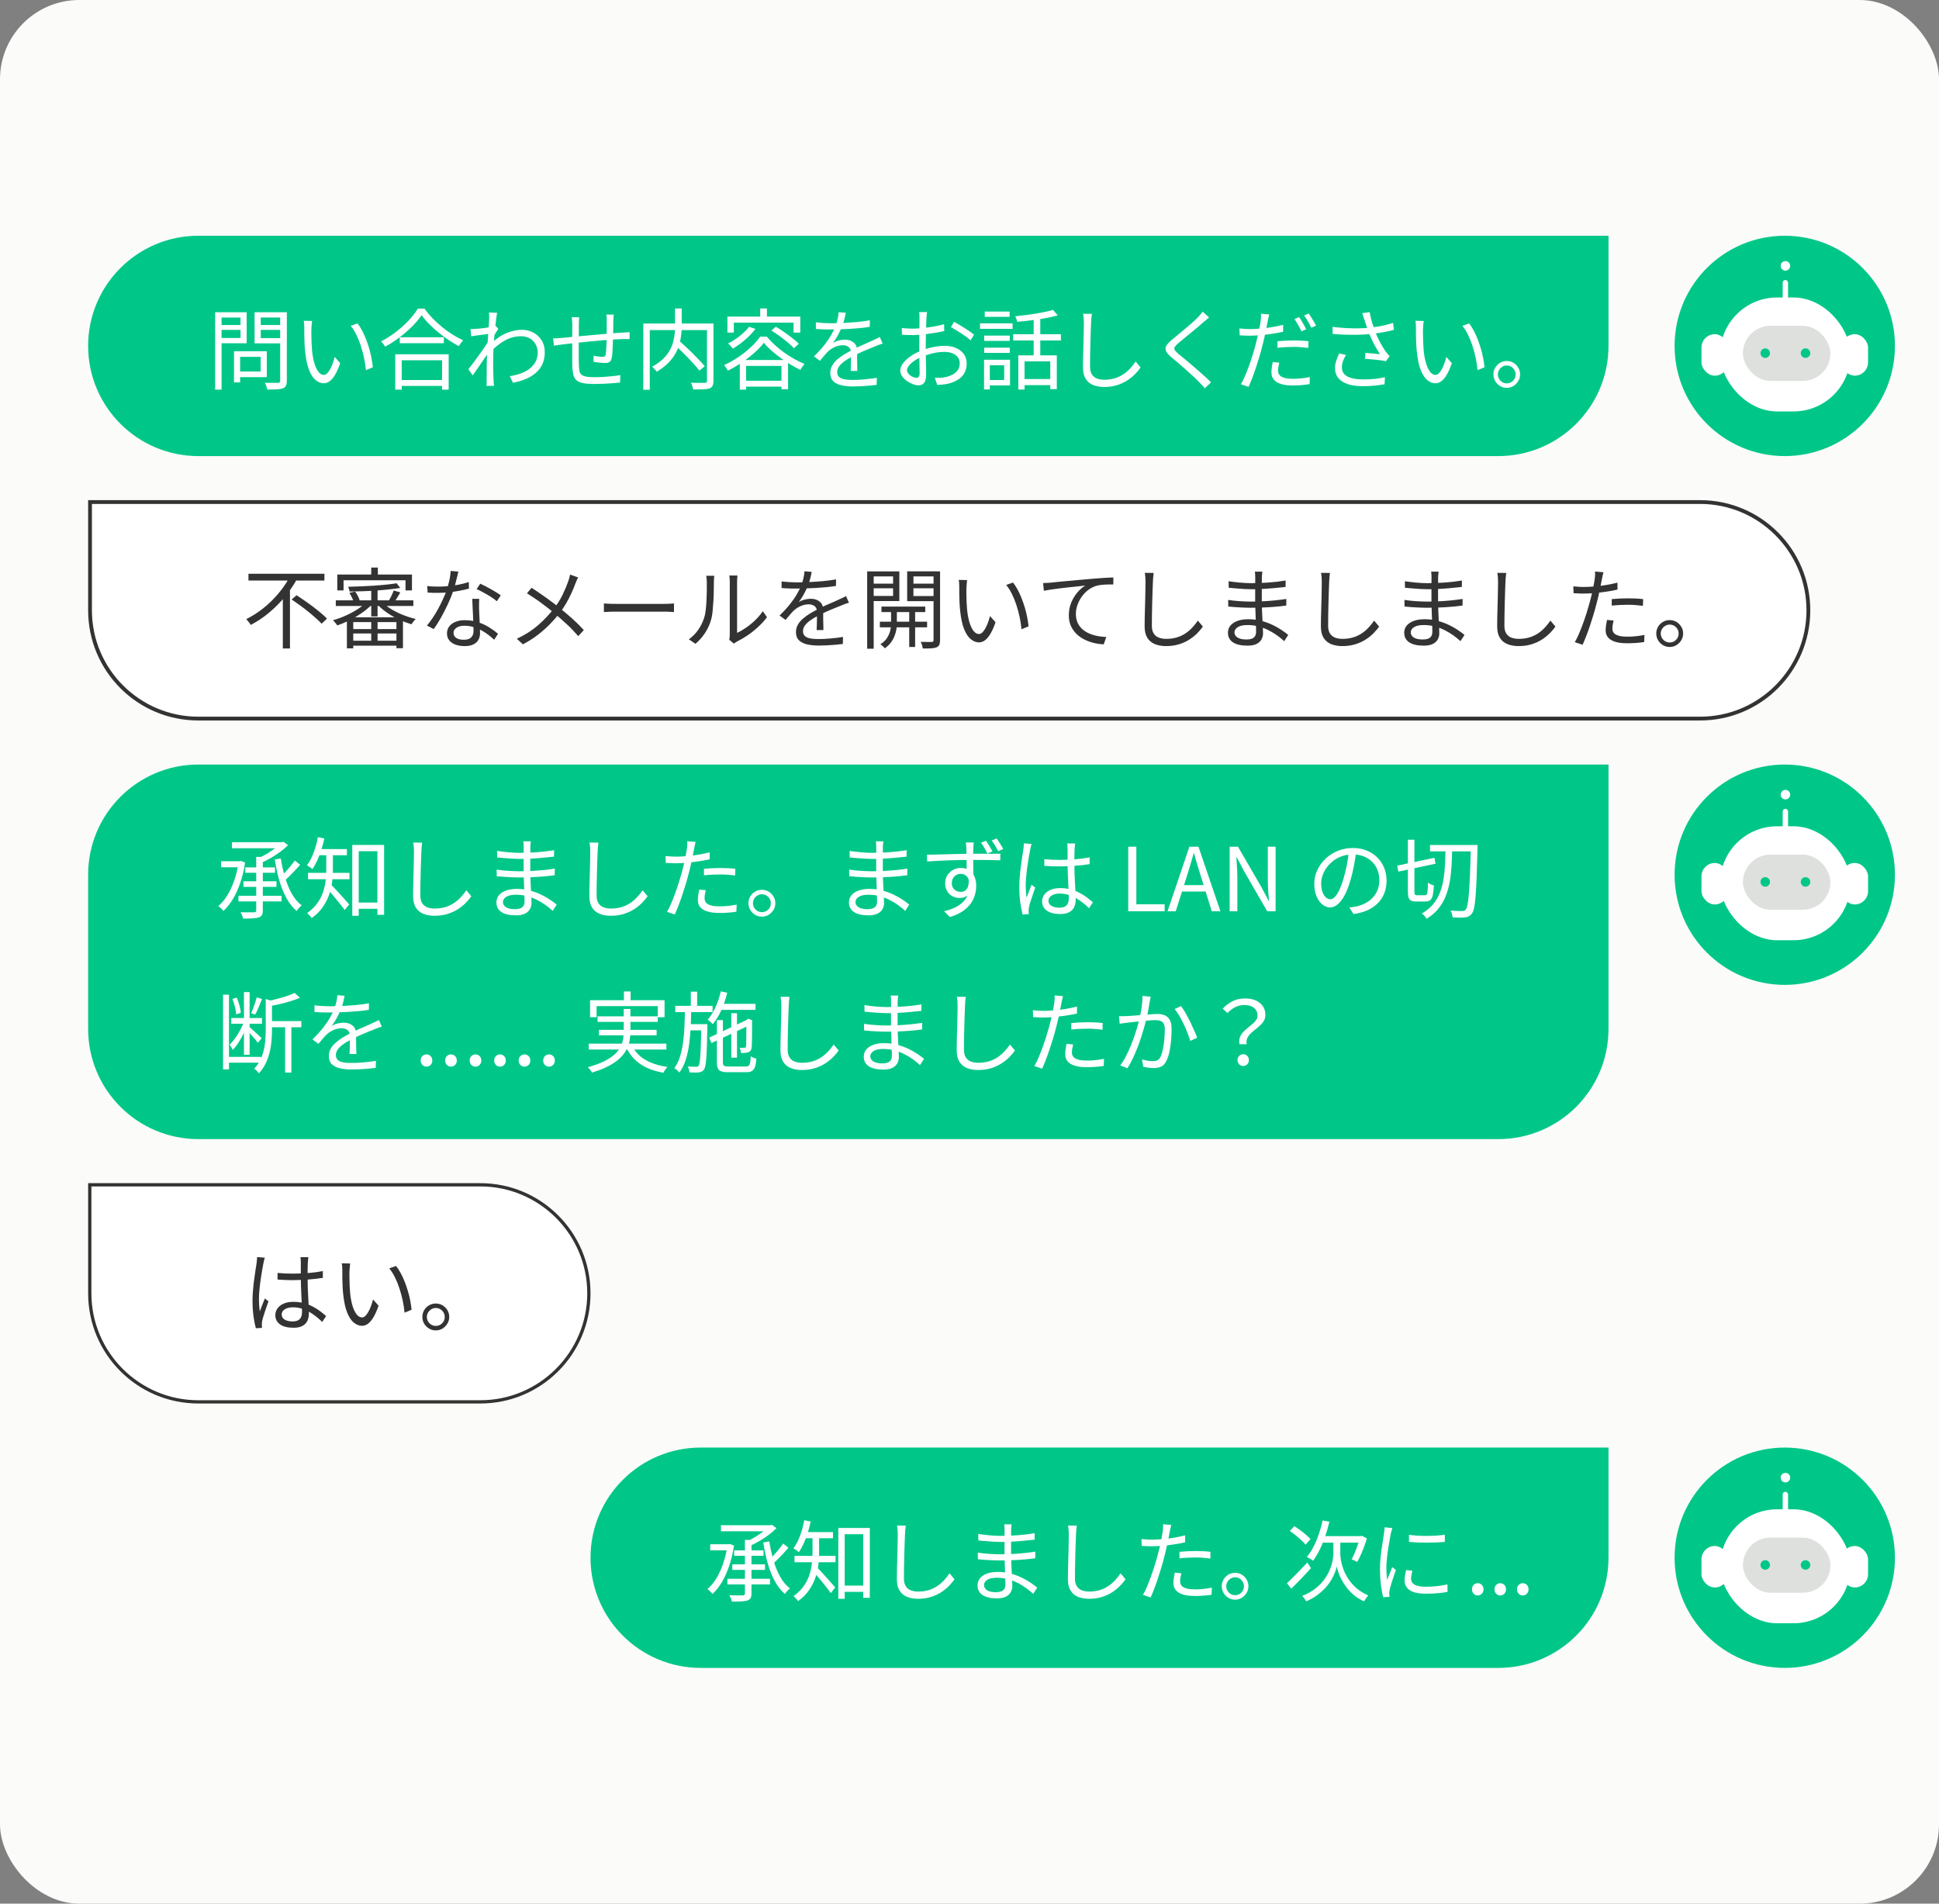 <?xml version="1.0" encoding="UTF-8"?><svg id="_レイヤー_1" xmlns="http://www.w3.org/2000/svg" viewBox="0 0 440 432"><rect x="0" y="0" width="440" height="432" fill="#808080" stroke="none"/><defs><style>.cls-1{fill:#fff;}.cls-2{fill:#fbfbf9;}.cls-3{fill:none;}.cls-4{fill:#dee0de;}.cls-5{fill:#333;}.cls-6,.cls-7{fill:#00c788;}.cls-7{fill-rule:evenodd;}</style></defs><rect class="cls-2" width="440" height="432" rx="18" ry="18"/><path class="cls-6" d="M45,53.5h320v25c0,13.8-11.2,25-25,25H45c-13.8,0-25-11.2-25-25h0c0-13.8,11.2-25,25-25Z"/><path class="cls-7" d="M405,53.5c13.81,0,25,11.19,25,25s-11.19,25-25,25-25-11.19-25-25,11.19-25,25-25"/><rect class="cls-1" x="390.33" y="67.51" width="29.59" height="25.86" rx="12.93" ry="12.93"/><rect class="cls-4" x="395.5" y="73.93" width="19.86" height="12.52" rx="6.26" ry="6.26"/><circle class="cls-6" cx="409.71" cy="80.14" r="1.08"/><circle class="cls-6" cx="400.57" cy="80.14" r="1.08"/><rect class="cls-1" x="417.87" y="75.84" width="6.03" height="9.41" rx="3.02" ry="3.02"/><rect class="cls-1" x="386.1" y="75.84" width="6.03" height="9.41" rx="3.02" ry="3.02"/><rect class="cls-1" x="404.53" y="63.54" width="1.22" height="5.16" rx=".61" ry=".61"/><circle class="cls-1" cx="405.15" cy="60.33" r="1.08"/><path class="cls-1" d="M45,163.07c-13.55,0-24.57-11.02-24.57-24.57v-24.57h365.36c13.55,0,24.57,11.02,24.57,24.57s-11.02,24.57-24.57,24.57H45Z"/><path class="cls-5" d="M385.79,114.36c13.31,0,24.14,10.83,24.14,24.14s-10.83,24.14-24.14,24.14H45c-13.31,0-24.14-10.83-24.14-24.14v-24.14h364.93M385.79,113.5H20v25c0,13.81,11.19,25,25,25h340.79c13.81,0,25-11.19,25-25h0c0-13.81-11.19-25-25-25h0Z"/><path class="cls-5" d="M65.82,130.74l1.62.58c-.75,1.37-1.65,2.71-2.72,4.02s-2.26,2.51-3.57,3.62-2.73,2.06-4.25,2.86c-.07-.13-.16-.28-.29-.44s-.25-.32-.38-.48-.24-.29-.35-.4c1.09-.55,2.14-1.18,3.13-1.91s1.92-1.52,2.77-2.38c.85-.86,1.62-1.75,2.31-2.68.69-.93,1.26-1.86,1.73-2.79ZM56.38,130.2h17.24v1.54h-17.24v-1.54ZM64.18,134.72l1.62-1.6v14.04h-1.62v-12.44ZM66.18,136.04l1.12-.96c.59.39,1.21.8,1.86,1.25.65.45,1.29.91,1.92,1.39.63.48,1.21.95,1.75,1.4.54.45,1,.87,1.37,1.26l-1.22,1.16c-.36-.39-.8-.82-1.33-1.29-.53-.47-1.1-.96-1.71-1.45s-1.24-.98-1.89-1.45c-.65-.47-1.27-.91-1.87-1.31Z"/><path class="cls-5" d="M83.34,136.48l1.16.56c-.45.51-.99,1-1.62,1.49-.63.49-1.3.94-2.01,1.37-.71.43-1.44.81-2.18,1.16-.74.35-1.46.63-2.17.86-.07-.12-.16-.25-.27-.39-.11-.14-.23-.28-.35-.42-.12-.14-.23-.26-.34-.37.95-.25,1.91-.6,2.89-1.04.98-.44,1.9-.94,2.77-1.5.87-.56,1.57-1.13,2.12-1.72ZM76.2,136.24h17.6v1.28h-17.6v-1.28ZM76.54,130.38h16.94v3.6h-1.46v-2.3h-14.06v2.3h-1.42v-3.6ZM78.72,140.08h12.72v7.02h-1.48v-5.92h-9.8v5.96h-1.44v-7.06ZM90,132.36l.82,1.06c-.73.12-1.57.23-2.5.33-.93.1-1.91.19-2.93.26-1.02.07-2.05.13-3.08.16s-2.03.06-2.99.07c-.01-.15-.05-.33-.12-.54-.07-.21-.13-.39-.2-.54.95-.03,1.93-.06,2.94-.1,1.01-.04,2.02-.09,3.01-.16.99-.07,1.92-.15,2.79-.24.87-.09,1.62-.19,2.26-.3ZM79.28,134.54l1.3-.3c.23.29.44.63.63,1,.19.37.33.71.41,1l-1.36.36c-.08-.28-.21-.61-.39-1-.18-.39-.38-.74-.59-1.06ZM79.56,142.76h11.1v1h-11.1v-1ZM79.56,145.4h11.1v1.12h-11.1v-1.12ZM84.24,128.8h1.5v2.52h-1.5v-2.52ZM84.24,133.56h1.44v6.32h-1.44v-6.32ZM84.24,140.72h1.44v5.28h-1.44v-5.28ZM86.56,136.44c.53.6,1.22,1.16,2.06,1.69.84.53,1.76.99,2.75,1.39.99.4,1.98.71,2.97.94-.16.15-.33.34-.51.57-.18.23-.33.44-.45.63-.97-.28-1.96-.65-2.95-1.12s-1.92-1.01-2.79-1.63c-.87-.62-1.6-1.28-2.2-1.97l1.12-.5ZM89.34,134l1.5.44c-.24.41-.48.82-.73,1.22-.25.4-.48.75-.71,1.04l-1.16-.42c.2-.32.41-.7.62-1.14.21-.44.37-.82.48-1.14Z"/><path class="cls-5" d="M104.02,129.72c-.08.32-.18.73-.3,1.22s-.25,1.01-.39,1.55c-.14.54-.29,1.05-.45,1.53-.32.96-.73,1.97-1.22,3.03-.49,1.06-1.02,2.09-1.58,3.09-.56,1-1.11,1.87-1.66,2.62l-1.54-.8c.44-.52.88-1.11,1.33-1.78.45-.67.87-1.37,1.26-2.1s.75-1.45,1.07-2.16c.32-.71.59-1.35.8-1.94.21-.64.41-1.36.6-2.17s.29-1.56.32-2.25l1.76.16ZM96.94,132.98c.37.05.77.09,1.18.11.41.02.83.03,1.26.03.73,0,1.49-.03,2.27-.1.78-.07,1.57-.18,2.37-.33s1.59-.36,2.36-.61l.04,1.5c-.65.17-1.37.33-2.15.48-.78.15-1.59.26-2.42.35-.83.09-1.66.13-2.47.13-.36,0-.74,0-1.15-.01-.41,0-.8-.02-1.19-.05l-.1-1.5ZM108.74,135.9c-.01.41-.02.78-.03,1.11s0,.68,0,1.05c.01.32.03.73.05,1.23.02.5.04,1.03.07,1.58.03.55.05,1.08.07,1.59.02.51.03.93.03,1.26,0,.53-.12,1.02-.36,1.46-.24.44-.62.79-1.13,1.05-.51.26-1.18.39-2.01.39-.73,0-1.4-.1-2-.31-.6-.21-1.08-.52-1.45-.95-.37-.43-.55-.97-.55-1.62s.18-1.16.53-1.61c.35-.45.83-.79,1.44-1.03.61-.24,1.28-.36,2.03-.36,1.12,0,2.15.16,3.09.47.94.31,1.79.71,2.54,1.19.75.48,1.4.95,1.95,1.42l-.86,1.36c-.39-.35-.82-.71-1.29-1.08-.47-.37-1-.72-1.57-1.03-.57-.31-1.19-.57-1.84-.77s-1.35-.3-2.08-.3-1.33.15-1.78.46-.68.69-.68,1.14.19.85.58,1.14c.39.29.97.44,1.74.44.56,0,1-.09,1.32-.27.32-.18.55-.42.69-.72.14-.3.21-.63.21-.99s0-.86-.03-1.46c-.02-.6-.05-1.24-.08-1.93l-.1-2.06c-.03-.69-.06-1.3-.07-1.85h1.56ZM112.74,136.44c-.36-.32-.81-.65-1.36-1s-1.11-.68-1.69-.99c-.58-.31-1.09-.57-1.53-.77l.82-1.22c.36.16.76.35,1.2.58.44.23.88.47,1.32.72.44.25.85.5,1.23.73.38.23.68.44.91.63l-.9,1.32Z"/><path class="cls-5" d="M131.2,131.04c-.11.17-.22.41-.35.7-.13.29-.23.55-.31.76-.24.67-.54,1.38-.89,2.15s-.75,1.54-1.2,2.31c-.45.77-.94,1.51-1.49,2.22-.64.81-1.36,1.63-2.17,2.46-.81.83-1.71,1.63-2.72,2.41s-2.14,1.5-3.41,2.17l-1.38-1.26c1.87-.88,3.47-1.9,4.81-3.07s2.52-2.4,3.53-3.71c.84-1.05,1.52-2.12,2.04-3.2.52-1.08.95-2.11,1.3-3.1.07-.2.14-.44.22-.73.08-.29.14-.54.18-.75l1.84.64ZM120.62,133.38c.49.32,1.03.68,1.6,1.07.57.39,1.15.79,1.72,1.2.57.41,1.12.8,1.63,1.19.51.39.96.73,1.33,1.04,1.01.81,2,1.65,2.96,2.51s1.83,1.72,2.62,2.59l-1.26,1.38c-.84-.97-1.7-1.87-2.59-2.69-.89-.82-1.83-1.66-2.83-2.51-.36-.31-.78-.65-1.26-1.02-.48-.37-1-.77-1.55-1.18-.55-.41-1.12-.82-1.71-1.21-.59-.39-1.15-.76-1.7-1.11l1.04-1.26Z"/><path class="cls-5" d="M137.04,136.94c.2.01.45.03.74.05.29.02.62.03.97.04.35,0,.71.01,1.07.01h10.96c.51,0,.94-.01,1.3-.04.36-.03.65-.05.86-.06v1.96c-.2-.01-.5-.03-.89-.06s-.81-.04-1.25-.04h-10.98c-.55,0-1.07,0-1.56.03-.49.02-.9.04-1.22.07v-1.96Z"/><path class="cls-5" d="M156.32,145.08c.84-.6,1.55-1.33,2.14-2.18.59-.85,1.03-1.77,1.34-2.74.15-.45.26-1.02.34-1.7.08-.68.14-1.4.18-2.17s.06-1.51.07-2.24,0-1.37,0-1.93c0-.29-.01-.56-.04-.79-.03-.23-.06-.46-.1-.67h1.84c-.01.08-.03.2-.04.35s-.03.32-.04.51-.02.38-.02.58c0,.56,0,1.22-.02,1.97-.01.75-.04,1.54-.09,2.36s-.11,1.6-.18,2.33-.18,1.35-.33,1.84c-.29,1.07-.75,2.07-1.37,3.02-.62.95-1.35,1.77-2.19,2.48l-1.5-1.02ZM165.48,145.18c.04-.16.07-.34.09-.53.02-.19.03-.39.03-.59v-11.98c0-.39-.01-.71-.04-.97s-.05-.43-.06-.51h1.84c0,.08-.01.25-.04.52-.03.27-.04.59-.04.96v11.54c.63-.29,1.29-.68,2-1.16.71-.48,1.4-1.04,2.07-1.68.67-.64,1.26-1.33,1.77-2.08l.94,1.36c-.57.77-1.24,1.51-2.01,2.22-.77.71-1.56,1.34-2.39,1.9-.83.56-1.63,1.03-2.42,1.42-.16.09-.3.18-.41.26s-.2.15-.27.2l-1.06-.88Z"/><path class="cls-5" d="M184.2,129.78c-.08.4-.18.87-.31,1.41s-.33,1.15-.61,1.83c-.24.6-.54,1.22-.89,1.86-.35.64-.73,1.22-1.13,1.74.25-.16.54-.3.86-.41.32-.11.65-.2.99-.25.34-.05.65-.08.93-.08.77,0,1.43.22,1.96.65.53.43.8,1.06.8,1.89v.97c0,.39,0,.81,0,1.24s.02.86.03,1.27c.01.41.02.77.02,1.08h-1.54c.01-.27.03-.58.04-.94.01-.36.02-.74.03-1.14,0-.4,0-.78,0-1.14,0-.36,0-.67,0-.92,0-.59-.18-1.02-.53-1.29s-.8-.41-1.33-.41c-.63,0-1.24.14-1.85.41-.61.27-1.14.62-1.59,1.05-.29.28-.58.6-.87.95-.29.35-.6.73-.95,1.13l-1.36-1c.96-.93,1.76-1.81,2.4-2.62s1.16-1.57,1.56-2.27c.4-.7.71-1.33.94-1.89.21-.56.39-1.12.52-1.69.13-.57.21-1.09.24-1.57l1.64.14ZM177.36,131.94c.53.07,1.11.12,1.74.16s1.17.06,1.64.06c.89,0,1.85-.02,2.88-.07,1.03-.05,2.06-.12,3.11-.21,1.05-.09,2.04-.23,2.99-.4l-.02,1.48c-.69.12-1.43.22-2.22.29-.79.07-1.59.13-2.4.18-.81.05-1.6.08-2.35.1-.75.02-1.45.03-2.09.03-.28,0-.6,0-.97,0-.37,0-.75-.02-1.15-.04-.4-.02-.79-.04-1.16-.07v-1.5ZM192.64,136.78c-.17.04-.36.1-.57.17-.21.07-.41.15-.62.23-.21.08-.4.16-.59.24-.69.27-1.5.59-2.42.98s-1.86.83-2.82,1.34c-.67.33-1.25.68-1.76,1.05-.51.37-.91.75-1.2,1.14-.29.39-.44.82-.44,1.29,0,.39.09.7.27.94.18.24.44.42.77.55s.72.21,1.15.25c.43.04.91.06,1.43.06.77,0,1.66-.04,2.65-.13.99-.09,1.93-.2,2.81-.35l-.04,1.6c-.51.07-1.08.13-1.71.18-.63.05-1.27.1-1.92.13-.65.03-1.26.05-1.85.05-.95,0-1.81-.09-2.59-.26-.78-.17-1.4-.48-1.87-.92-.47-.44-.7-1.07-.7-1.88,0-.6.14-1.15.42-1.65.28-.5.66-.96,1.13-1.37.47-.41,1-.8,1.57-1.15.57-.35,1.16-.68,1.76-.97.64-.35,1.24-.65,1.81-.9.57-.25,1.1-.49,1.61-.7.51-.21.98-.43,1.42-.64.29-.13.57-.26.84-.38s.53-.25.8-.4l.66,1.5Z"/><path class="cls-5" d="M196.78,129.66h1.48v17.56h-1.48v-17.56ZM197.54,132.44h5.62v1.06h-5.62v-1.06ZM197.68,129.66h6.4v6.74h-6.4v-1.16h4.98v-4.44h-4.98v-1.14ZM199.66,141.08h10.72v1.28h-10.72v-1.28ZM202.2,138.1h1.32v3.66c0,.31-.04.68-.12,1.13-.08.45-.22.92-.41,1.43-.19.51-.47,1-.83,1.49-.36.49-.82.92-1.38,1.31-.11-.15-.26-.31-.46-.49-.2-.18-.38-.32-.54-.43.67-.41,1.17-.9,1.52-1.45.35-.55.58-1.1.71-1.64s.19-1,.19-1.37v-3.64ZM200.02,137.66h9.94v1.24h-9.94v-1.24ZM212.56,129.66v1.14h-5.28v4.46h5.28v1.16h-6.7v-6.76h6.7ZM206.32,138.04h1.34v8.78h-1.34v-8.78ZM206.76,132.44h5.68v1.06h-5.68v-1.06ZM211.84,129.66h1.48v15.6c0,.44-.06.79-.17,1.05s-.32.46-.61.59c-.31.12-.71.2-1.22.23-.51.03-1.15.04-1.92.03-.01-.13-.04-.29-.09-.47s-.1-.36-.17-.55-.13-.35-.2-.48c.55.01,1.06.02,1.53.02h.95c.16-.01.27-.05.33-.11s.09-.17.09-.33v-15.58Z"/><path class="cls-5" d="M219.46,131.64c-.03.16-.05.36-.07.6-.02.24-.04.48-.06.72-.02.24-.03.45-.03.62-.01.41-.02.88,0,1.41,0,.53.02,1.07.04,1.64.02.57.06,1.13.11,1.69.11,1.11.29,2.08.54,2.91.25.83.56,1.48.93,1.95.37.47.78.7,1.25.7.25,0,.5-.12.74-.35.24-.23.47-.55.69-.94s.42-.83.6-1.32c.18-.49.33-.98.45-1.47l1.26,1.42c-.4,1.13-.8,2.03-1.21,2.69-.41.66-.82,1.14-1.24,1.43-.42.29-.86.44-1.31.44-.63,0-1.23-.23-1.82-.69s-1.09-1.21-1.52-2.24-.73-2.41-.92-4.13c-.07-.59-.12-1.22-.15-1.9-.03-.68-.05-1.33-.06-1.94s0-1.11,0-1.5c0-.23,0-.52-.02-.88-.01-.36-.05-.66-.12-.9l1.94.04ZM229.88,132.2c.36.45.7.98,1.03,1.59.33.61.63,1.25.9,1.94s.52,1.4.74,2.13c.22.73.4,1.46.54,2.19s.24,1.42.31,2.09l-1.6.66c-.08-.91-.22-1.83-.42-2.77-.2-.94-.45-1.85-.74-2.74s-.63-1.72-1.02-2.51c-.39-.79-.82-1.47-1.3-2.04l1.56-.54Z"/><path class="cls-5" d="M236.7,132.32c.39-.01.73-.03,1.04-.05.31-.02.55-.04.74-.05.32-.04.78-.09,1.39-.15.61-.06,1.3-.13,2.09-.2.79-.07,1.63-.15,2.54-.23.91-.08,1.82-.16,2.74-.24.73-.07,1.43-.12,2.08-.17s1.26-.09,1.82-.12c.56-.03,1.06-.06,1.5-.07v1.6c-.37-.01-.8-.01-1.28,0-.48.01-.95.04-1.42.09s-.87.12-1.22.23c-.71.23-1.34.57-1.91,1.03s-1.05.99-1.45,1.58c-.4.59-.7,1.21-.91,1.86-.21.65-.31,1.26-.31,1.85,0,.79.13,1.47.4,2.05.27.58.63,1.07,1.09,1.47.46.4.99.73,1.58.98.59.25,1.22.44,1.87.56.65.12,1.31.19,1.96.22l-.58,1.66c-.73-.03-1.48-.13-2.23-.31-.75-.18-1.47-.44-2.15-.78-.68-.34-1.29-.77-1.82-1.29-.53-.52-.95-1.13-1.26-1.82s-.46-1.49-.46-2.38c0-1.04.18-2,.55-2.89.37-.89.84-1.66,1.41-2.33s1.17-1.18,1.78-1.54c-.43.05-.95.11-1.58.18-.63.07-1.3.14-2.03.21s-1.45.16-2.17.25c-.72.09-1.4.18-2.03.27-.63.09-1.16.18-1.59.27l-.18-1.74Z"/><path class="cls-5" d="M261.8,130.02c-.05.33-.09.67-.12,1.01s-.05.68-.06,1.01c-.03.56-.05,1.25-.08,2.08-.03.83-.05,1.7-.08,2.63-.03.93-.05,1.85-.06,2.77-.01.92-.02,1.75-.02,2.48s.14,1.32.42,1.76c.28.44.67.75,1.16.94.49.19,1.06.28,1.7.28.91,0,1.73-.12,2.46-.35.73-.23,1.39-.55,1.96-.94.57-.39,1.08-.84,1.53-1.33.45-.49.85-1,1.21-1.52l1.14,1.36c-.35.48-.77.98-1.27,1.49-.5.51-1.09.99-1.77,1.43-.68.44-1.46.8-2.35,1.08-.89.28-1.88.42-2.97.42-.95,0-1.79-.15-2.52-.44-.73-.29-1.31-.77-1.72-1.42s-.62-1.52-.62-2.6c0-.6,0-1.26.02-1.99.01-.73.03-1.48.06-2.25.03-.77.05-1.53.06-2.27.01-.74.03-1.42.04-2.05.01-.63.02-1.15.02-1.56,0-.37-.01-.73-.04-1.08-.03-.35-.07-.67-.12-.96l2.02.02Z"/><path class="cls-5" d="M286.46,129.72c-.03.17-.05.37-.07.58-.02.21-.04.47-.05.76,0,.2,0,.5,0,.9,0,.4-.01.85-.01,1.35v2.91c0,.67.01,1.37.04,2.1.03.73.06,1.45.1,2.14s.07,1.33.1,1.9.04,1.03.04,1.36c0,.47-.11.91-.33,1.34-.22.43-.59.78-1.1,1.05-.51.27-1.21.41-2.09.41-1.44,0-2.54-.25-3.3-.75-.76-.5-1.14-1.23-1.14-2.19,0-.61.18-1.15.55-1.6.37-.45.9-.81,1.59-1.07.69-.26,1.52-.39,2.48-.39,1.05,0,2.04.12,2.97.37s1.78.56,2.55.93c.77.37,1.46.76,2.06,1.17.6.41,1.09.77,1.48,1.09l-.92,1.42c-.45-.43-.98-.85-1.57-1.28-.59-.43-1.24-.82-1.94-1.18-.7-.36-1.45-.65-2.26-.87-.81-.22-1.66-.33-2.57-.33-.96,0-1.69.16-2.19.48-.5.32-.75.71-.75,1.18,0,.29.09.56.28.81.19.25.49.44.9.59.41.15.95.22,1.6.22.39,0,.74-.05,1.06-.15.32-.1.58-.28.77-.53.19-.25.29-.61.29-1.06,0-.39,0-.89-.03-1.51-.02-.62-.04-1.28-.07-1.98-.03-.7-.05-1.38-.07-2.03-.02-.65-.03-1.2-.03-1.64v-2.8c0-.47,0-.91.01-1.34,0-.43,0-.81,0-1.16,0-.16,0-.37-.02-.62-.01-.25-.03-.45-.06-.58h1.7ZM278.7,136.14c.36.05.76.11,1.2.16.44.05.89.09,1.36.12.47.03.91.05,1.34.07.43.02.81.03,1.14.03.97,0,1.92-.02,2.83-.07.91-.05,1.81-.11,2.7-.2s1.76-.2,2.63-.33l-.02,1.5c-.67.09-1.33.17-1.99.23-.66.06-1.32.11-1.98.15-.66.04-1.33.07-2.02.09-.69.02-1.41.03-2.17.03-.45,0-.98-.01-1.57-.04-.59-.03-1.19-.06-1.8-.1s-1.15-.09-1.63-.14l-.02-1.5ZM278.8,131.9c.33.05.72.11,1.16.16.44.05.9.1,1.39.15s.95.08,1.4.1c.45.02.84.03,1.17.03,1.27,0,2.56-.05,3.89-.14,1.33-.09,2.64-.25,3.93-.46l-.02,1.46c-.73.08-1.53.16-2.4.24-.87.08-1.76.15-2.67.2-.91.05-1.82.08-2.71.08-.47,0-1.02-.02-1.66-.06-.64-.04-1.27-.09-1.89-.14-.62-.05-1.14-.1-1.57-.14l-.02-1.48Z"/><path class="cls-5" d="M301.8,130.02c-.05.33-.09.67-.12,1.01s-.05.68-.06,1.01c-.03.56-.05,1.25-.08,2.08-.03.83-.05,1.7-.08,2.63-.03.93-.05,1.85-.06,2.77-.01.92-.02,1.75-.02,2.48s.14,1.32.42,1.76c.28.44.67.75,1.16.94.49.19,1.06.28,1.7.28.91,0,1.73-.12,2.46-.35.73-.23,1.39-.55,1.96-.94.57-.39,1.08-.84,1.53-1.33.45-.49.85-1,1.21-1.52l1.14,1.36c-.35.48-.77.98-1.27,1.49-.5.51-1.09.99-1.77,1.43-.68.44-1.46.8-2.35,1.08-.89.28-1.88.42-2.97.42-.95,0-1.79-.15-2.52-.44-.73-.29-1.31-.77-1.72-1.42s-.62-1.52-.62-2.6c0-.6,0-1.26.02-1.99.01-.73.03-1.48.06-2.25.03-.77.05-1.53.06-2.27.01-.74.03-1.42.04-2.05.01-.63.02-1.15.02-1.56,0-.37-.01-.73-.04-1.08-.03-.35-.07-.67-.12-.96l2.02.02Z"/><path class="cls-5" d="M326.46,129.72c-.03.17-.05.37-.07.58-.02.21-.04.47-.05.76,0,.2,0,.5,0,.9,0,.4-.01.85-.01,1.35v2.91c0,.67.01,1.37.04,2.1.03.73.06,1.45.1,2.14s.07,1.33.1,1.9.04,1.03.04,1.36c0,.47-.11.91-.33,1.34-.22.43-.59.78-1.1,1.05-.51.27-1.21.41-2.09.41-1.44,0-2.54-.25-3.3-.75-.76-.5-1.14-1.23-1.14-2.19,0-.61.18-1.15.55-1.6.37-.45.9-.81,1.59-1.07.69-.26,1.52-.39,2.48-.39,1.05,0,2.04.12,2.97.37s1.78.56,2.55.93c.77.37,1.46.76,2.06,1.17.6.41,1.09.77,1.48,1.09l-.92,1.42c-.45-.43-.98-.85-1.57-1.28-.59-.43-1.24-.82-1.94-1.18-.7-.36-1.45-.65-2.26-.87-.81-.22-1.66-.33-2.57-.33-.96,0-1.69.16-2.19.48-.5.32-.75.71-.75,1.18,0,.29.09.56.28.81.19.25.49.44.9.59.41.15.95.22,1.6.22.39,0,.74-.05,1.06-.15.32-.1.58-.28.77-.53.19-.25.29-.61.29-1.06,0-.39,0-.89-.03-1.51-.02-.62-.04-1.28-.07-1.98-.03-.7-.05-1.38-.07-2.03-.02-.65-.03-1.2-.03-1.64v-2.8c0-.47,0-.91.01-1.34,0-.43,0-.81,0-1.16,0-.16,0-.37-.02-.62-.01-.25-.03-.45-.06-.58h1.7ZM318.7,136.14c.36.05.76.11,1.2.16.44.05.89.09,1.36.12.47.03.91.05,1.34.07.43.02.81.03,1.14.03.97,0,1.92-.02,2.83-.07.91-.05,1.81-.11,2.7-.2s1.76-.2,2.63-.33l-.02,1.5c-.67.09-1.33.17-1.99.23-.66.06-1.32.11-1.98.15-.66.04-1.33.07-2.02.09-.69.02-1.41.03-2.17.03-.45,0-.98-.01-1.57-.04-.59-.03-1.19-.06-1.8-.1s-1.15-.09-1.63-.14l-.02-1.5ZM318.8,131.9c.33.05.72.11,1.16.16.44.05.9.1,1.39.15s.95.08,1.4.1c.45.02.84.03,1.17.03,1.27,0,2.56-.05,3.89-.14,1.33-.09,2.64-.25,3.93-.46l-.02,1.46c-.73.08-1.53.16-2.4.24-.87.08-1.76.15-2.67.2-.91.05-1.82.08-2.71.08-.47,0-1.02-.02-1.66-.06-.64-.04-1.27-.09-1.89-.14-.62-.05-1.14-.1-1.57-.14l-.02-1.48Z"/><path class="cls-5" d="M341.8,130.02c-.05.33-.09.67-.12,1.01s-.05.68-.06,1.01c-.03.56-.05,1.25-.08,2.08-.03.83-.05,1.7-.08,2.63-.03.93-.05,1.85-.06,2.77-.01.92-.02,1.75-.02,2.48s.14,1.32.42,1.76c.28.44.67.75,1.16.94.49.19,1.06.28,1.7.28.91,0,1.73-.12,2.46-.35.73-.23,1.39-.55,1.96-.94.57-.39,1.08-.84,1.53-1.33.45-.49.85-1,1.21-1.52l1.14,1.36c-.35.48-.77.98-1.27,1.49-.5.51-1.09.99-1.77,1.43-.68.44-1.46.8-2.35,1.08-.89.28-1.88.42-2.97.42-.95,0-1.79-.15-2.52-.44-.73-.29-1.31-.77-1.72-1.42s-.62-1.52-.62-2.6c0-.6,0-1.26.02-1.99.01-.73.03-1.48.06-2.25.03-.77.05-1.53.06-2.27.01-.74.03-1.42.04-2.05.01-.63.02-1.15.02-1.56,0-.37-.01-.73-.04-1.08-.03-.35-.07-.67-.12-.96l2.02.02Z"/><path class="cls-5" d="M359.42,133.2c.75,0,1.55-.04,2.41-.11.86-.07,1.74-.18,2.63-.33.89-.15,1.75-.33,2.58-.54v1.58c-.83.19-1.69.35-2.6.48-.91.13-1.8.24-2.67.31s-1.66.11-2.37.11c-.44,0-.85,0-1.22-.03-.37-.02-.74-.04-1.1-.05l-.06-1.56c.48.05.91.09,1.29.11.38.02.75.03,1.11.03ZM363.86,129.86c-.07.23-.13.5-.2.82-.07.32-.12.58-.16.78-.09.48-.2,1.04-.33,1.67-.13.63-.27,1.3-.42,1.99-.15.69-.32,1.37-.51,2.04-.17.71-.39,1.48-.64,2.31s-.52,1.67-.8,2.51-.57,1.63-.86,2.38c-.29.75-.57,1.4-.82,1.96l-1.76-.6c.31-.52.62-1.14.93-1.87.31-.73.62-1.5.92-2.33.3-.83.58-1.65.84-2.47.26-.82.48-1.58.67-2.27.13-.47.26-.96.38-1.48.12-.52.23-1.03.34-1.53s.2-.96.27-1.38.13-.76.17-1.03c.04-.28.07-.57.08-.88.01-.31,0-.57-.02-.78l1.92.16ZM366.16,140.82c-.08.32-.15.63-.2.94-.05.31-.08.59-.08.86,0,.24.04.47.13.69s.25.42.49.59c.24.17.58.31,1.03.42.45.11,1.02.16,1.73.16.65,0,1.31-.03,1.98-.1.67-.07,1.31-.17,1.92-.3l-.06,1.62c-.53.08-1.13.15-1.78.2s-1.35.08-2.08.08c-1.57,0-2.78-.24-3.62-.73-.84-.49-1.26-1.22-1.26-2.21,0-.39.03-.77.09-1.16.06-.39.13-.79.21-1.2l1.5.14ZM365.74,135.96c.53-.05,1.12-.1,1.75-.13.63-.03,1.27-.05,1.91-.05.59,0,1.18.01,1.77.04.59.03,1.16.07,1.69.14l-.04,1.52c-.51-.07-1.05-.12-1.62-.17-.57-.05-1.15-.07-1.74-.07-.63,0-1.25.02-1.87.05s-1.24.08-1.85.15v-1.48Z"/><path class="cls-5" d="M378.88,140.72c.57,0,1.09.14,1.54.41s.82.64,1.1,1.1c.28.46.42.97.42,1.53s-.14,1.07-.42,1.53c-.28.46-.65.83-1.1,1.11s-.97.42-1.54.42-1.07-.14-1.53-.42-.83-.65-1.1-1.11c-.27-.46-.41-.97-.41-1.53s.14-1.07.41-1.53c.27-.46.64-.83,1.11-1.1s.97-.41,1.52-.41ZM378.9,145.8c.56,0,1.04-.2,1.43-.59.39-.39.59-.87.59-1.43,0-.37-.09-.71-.27-1.02-.18-.31-.42-.55-.73-.74s-.65-.28-1.02-.28-.71.09-1.02.28-.55.43-.74.74-.28.64-.28,1,.09.72.28,1.03.43.56.74.74c.31.18.65.27,1.02.27Z"/><path class="cls-1" d="M45,318.13c-13.58,0-24.63-11.05-24.63-24.63v-24.63h88.63c13.58,0,24.63,11.05,24.63,24.63s-11.05,24.63-24.63,24.63H45Z"/><path class="cls-5" d="M109,269.24c13.38,0,24.26,10.89,24.26,24.26s-10.89,24.26-24.26,24.26H45c-13.38,0-24.26-10.89-24.26-24.26v-24.26h88.26M109,268.5H20v25c0,13.81,11.19,25,25,25h64c13.81,0,25-11.19,25-25h0c0-13.81-11.19-25-25-25h0Z"/><rect class="cls-3" x="55" y="283.09" width="272.73" height="21.11"/><path class="cls-5" d="M60.1,285.41c-.04.11-.08.24-.13.41-.05.17-.09.34-.12.51-.03.17-.06.32-.09.44-.08.37-.16.82-.25,1.33-.09.51-.18,1.07-.27,1.66-.09.59-.18,1.19-.25,1.8-.07.61-.13,1.19-.17,1.75-.04.56-.06,1.07-.06,1.52,0,.48.02.94.05,1.38.03.44.08.91.15,1.4.11-.31.23-.63.36-.98s.27-.69.41-1.04.26-.65.37-.92l.82.64c-.16.45-.34.96-.53,1.53-.19.57-.37,1.11-.54,1.62-.17.51-.28.94-.35,1.27-.03.13-.05.29-.07.46-.02.17-.02.32-.01.44,0,.09,0,.21.01.34,0,.13.02.25.03.36l-1.4.1c-.2-.72-.38-1.62-.53-2.69s-.23-2.28-.23-3.63c0-.75.04-1.52.11-2.33.07-.81.16-1.6.26-2.37.1-.77.2-1.48.3-2.13.1-.65.18-1.18.25-1.59.03-.23.05-.47.08-.72s.04-.49.04-.7l1.76.14ZM69.98,285.29c-.03.2-.05.4-.07.6s-.04.4-.05.6c-.01.24-.03.55-.04.92-.01.37-.02.77-.02,1.19v1.23c0,.76.01,1.52.04,2.28s.06,1.5.1,2.22c.04.72.08,1.4.11,2.03.03.63.05,1.21.05,1.73,0,.4-.06.79-.17,1.18-.11.39-.3.73-.56,1.04-.26.31-.61.55-1.06.73-.45.18-1,.27-1.67.27-1.35,0-2.38-.25-3.09-.76-.71-.51-1.07-1.21-1.07-2.1,0-.56.16-1.07.49-1.53.33-.46.79-.82,1.4-1.09.61-.27,1.35-.4,2.23-.4s1.64.1,2.35.29c.71.19,1.37.45,1.98.76.61.31,1.16.66,1.67,1.04.51.38.97.76,1.4,1.13l-.88,1.34c-.69-.67-1.39-1.25-2.09-1.74-.7-.49-1.42-.88-2.17-1.16-.75-.28-1.54-.42-2.38-.42-.76,0-1.38.15-1.85.45-.47.3-.71.69-.71,1.17,0,.51.23.9.68,1.17.45.27,1.04.41,1.76.41.57,0,1.02-.09,1.33-.28.31-.19.53-.44.66-.76.13-.32.19-.7.19-1.14,0-.36-.01-.85-.04-1.46-.03-.61-.06-1.28-.1-2.01s-.07-1.47-.1-2.23-.04-1.47-.04-2.14v-3.34c0-.17,0-.38-.02-.61-.01-.23-.03-.44-.06-.61h1.8ZM62.98,288.87c.57.05,1.13.09,1.68.12.55.03,1.12.04,1.72.04,1.2,0,2.39-.05,3.58-.14,1.19-.09,2.29-.24,3.3-.44v1.54c-1.07.17-2.19.3-3.37.38-1.18.08-2.36.13-3.55.14-.57,0-1.13-.01-1.67-.04s-1.1-.06-1.69-.1v-1.5Z"/><path class="cls-5" d="M79.46,286.73c-.03.16-.05.36-.07.6l-.06.72c-.02.24-.03.45-.03.62-.01.41-.02.88,0,1.41,0,.53.02,1.07.04,1.64s.06,1.13.11,1.69c.11,1.11.29,2.08.54,2.91.25.83.56,1.48.93,1.95.37.47.78.7,1.25.7.25,0,.5-.12.74-.35.24-.23.47-.55.69-.94.22-.39.42-.83.6-1.32.18-.49.33-.98.45-1.47l1.26,1.42c-.4,1.13-.8,2.03-1.21,2.69-.41.66-.82,1.14-1.24,1.43-.42.29-.86.44-1.31.44-.63,0-1.23-.23-1.82-.69s-1.09-1.21-1.52-2.24-.73-2.41-.92-4.13c-.07-.59-.12-1.22-.15-1.9-.03-.68-.05-1.33-.06-1.94s0-1.11,0-1.5c0-.23,0-.52-.02-.88-.01-.36-.05-.66-.12-.9l1.94.04ZM89.88,287.29c.36.45.7.98,1.03,1.59.33.61.63,1.25.9,1.94.27.69.52,1.4.74,2.13.22.73.4,1.46.54,2.19.14.73.24,1.42.31,2.09l-1.6.66c-.08-.91-.22-1.83-.42-2.77-.2-.94-.45-1.85-.74-2.74-.29-.89-.63-1.72-1.02-2.51-.39-.79-.82-1.47-1.3-2.04l1.56-.54Z"/><path class="cls-5" d="M98.88,295.81c.57,0,1.09.14,1.54.41s.82.64,1.1,1.1.42.97.42,1.53-.14,1.07-.42,1.53-.65.83-1.1,1.11-.97.42-1.54.42-1.07-.14-1.53-.42-.83-.65-1.1-1.11c-.27-.46-.41-.97-.41-1.53s.14-1.07.41-1.53c.27-.46.64-.83,1.11-1.1s.97-.41,1.52-.41ZM98.9,300.89c.56,0,1.04-.2,1.43-.59.39-.39.59-.87.59-1.43,0-.37-.09-.71-.27-1.02-.18-.31-.42-.55-.73-.74s-.65-.28-1.02-.28-.71.09-1.02.28-.55.43-.74.74c-.19.31-.28.64-.28,1s.09.72.28,1.03c.19.31.43.56.74.74.31.18.65.27,1.02.27Z"/><path class="cls-6" d="M45,173.5h320v60c0,13.8-11.2,25-25,25H45c-13.8,0-25-11.2-25-25v-35c0-13.8,11.2-25,25-25Z"/><path class="cls-7" d="M405,173.5c13.81,0,25,11.19,25,25s-11.19,25-25,25-25-11.19-25-25,11.19-25,25-25"/><rect class="cls-1" x="390.33" y="187.51" width="29.59" height="25.86" rx="12.93" ry="12.93"/><rect class="cls-4" x="395.5" y="193.93" width="19.86" height="12.52" rx="6.26" ry="6.26"/><circle class="cls-6" cx="409.71" cy="200.14" r="1.08"/><circle class="cls-6" cx="400.57" cy="200.14" r="1.08"/><rect class="cls-1" x="417.87" y="195.84" width="6.03" height="9.41" rx="3.02" ry="3.02"/><rect class="cls-1" x="386.1" y="195.84" width="6.03" height="9.41" rx="3.02" ry="3.02"/><rect class="cls-1" x="404.53" y="183.54" width="1.22" height="5.16" rx=".61" ry=".61"/><circle class="cls-1" cx="405.15" cy="180.33" r="1.08"/><rect class="cls-3" x="49" y="189.2" width="288.72" height="59.3"/><path class="cls-1" d="M54.12,195.44h.28l.28-.06.94.36c-.25,1.67-.62,3.2-1.1,4.61-.48,1.41-1.04,2.64-1.69,3.71-.65,1.07-1.36,1.95-2.13,2.66-.08-.12-.19-.25-.33-.39-.14-.14-.28-.28-.43-.41-.15-.13-.28-.23-.4-.3.76-.64,1.44-1.45,2.04-2.43.6-.98,1.12-2.1,1.56-3.35s.77-2.61.98-4.06v-.34ZM50.18,195.44h4.48v1.38h-4.48v-1.38ZM52.64,191.12h11.44v1.38h-11.44v-1.38ZM54.12,203.28h9.76v1.28h-9.76v-1.28ZM58.14,194.46h1.5v12.12c0,.48-.07.84-.2,1.07s-.37.42-.7.55c-.35.11-.81.18-1.4.21-.59.03-1.31.05-2.18.05-.04-.21-.12-.46-.23-.73-.11-.27-.23-.51-.35-.71.48.01.93.02,1.34.02h1.74c.19-.01.31-.05.38-.12.07-.07.1-.18.1-.34v-12.12ZM55.24,200h7.5v1.26h-7.5v-1.26ZM55.66,196.84h6.74v1.22h-6.74v-1.22ZM63.62,191.12h.38l.32-.08,1.04.74c-.51.52-1.09,1.03-1.76,1.52-.67.49-1.37.95-2.1,1.38-.73.43-1.47.8-2.2,1.12-.11-.15-.25-.32-.42-.51s-.33-.35-.46-.47c.65-.25,1.31-.58,1.97-.97.66-.39,1.27-.8,1.84-1.22.57-.42,1.03-.82,1.39-1.21v-.3ZM63.72,194.8c.24,1.52.56,2.97.97,4.34.41,1.37.92,2.61,1.54,3.7.62,1.09,1.36,1.97,2.23,2.62-.12.09-.25.21-.4.36-.15.15-.29.3-.42.46-.13.16-.24.31-.32.46-.91-.79-1.68-1.77-2.33-2.95-.65-1.18-1.18-2.51-1.61-4s-.77-3.07-1.02-4.75l1.36-.24ZM66.9,195.28l1.2.96c-.37.44-.77.89-1.2,1.34s-.85.89-1.28,1.31c-.43.42-.83.8-1.2,1.13l-.94-.82c.36-.35.75-.74,1.17-1.19.42-.45.83-.91,1.23-1.4.4-.49.74-.93,1.02-1.33Z"/><path class="cls-1" d="M72.14,189.98l1.46.3c-.19.89-.42,1.76-.69,2.61-.27.85-.58,1.64-.92,2.38-.34.74-.71,1.4-1.11,1.97-.08-.09-.19-.19-.34-.3-.15-.11-.3-.21-.47-.32s-.3-.19-.41-.26c.59-.77,1.09-1.72,1.51-2.85s.74-2.3.97-3.53ZM74.04,193.38h1.5v4c0,.85-.06,1.76-.17,2.73-.11.97-.34,1.94-.68,2.92-.34.98-.83,1.93-1.46,2.84s-1.47,1.74-2.51,2.47c-.05-.09-.15-.21-.28-.36l-.4-.44c-.13-.15-.25-.25-.36-.32.97-.69,1.75-1.45,2.33-2.26.58-.81,1.01-1.66,1.3-2.53.29-.87.48-1.74.58-2.61.1-.87.15-1.69.15-2.46v-3.98ZM69.9,198.08h9.4v1.44h-9.4v-1.44ZM71.98,192.68h6.74v1.4h-6.74v-1.4ZM75.06,200.7c.16.15.38.37.67.67.29.3.6.64.95,1.02.35.38.69.76,1.04,1.14.35.38.65.72.92,1.03.27.31.47.53.6.68l-1.02,1.28c-.17-.25-.39-.55-.66-.89-.27-.34-.56-.71-.88-1.1-.32-.39-.64-.78-.96-1.16-.32-.38-.62-.73-.89-1.04-.27-.31-.5-.57-.69-.77l.92-.86ZM79.94,191.74h7.22v15.86h-1.52v-14.44h-4.24v14.66h-1.46v-16.08ZM80.58,204.82h5.92v1.42h-5.92v-1.42Z"/><path class="cls-1" d="M95.8,191.22c-.05.33-.09.67-.12,1.01-.03.34-.05.68-.06,1.01-.03.56-.05,1.25-.08,2.08-.03.83-.05,1.7-.08,2.63-.03.93-.05,1.85-.06,2.77s-.02,1.75-.02,2.48.14,1.32.42,1.76c.28.44.67.75,1.16.94.49.19,1.06.28,1.7.28.91,0,1.73-.12,2.46-.35.73-.23,1.39-.55,1.96-.94.57-.39,1.08-.84,1.53-1.33.45-.49.85-1,1.21-1.52l1.14,1.36c-.35.48-.77.98-1.27,1.49-.5.51-1.09.99-1.77,1.43-.68.44-1.46.8-2.35,1.08-.89.28-1.88.42-2.97.42-.95,0-1.79-.15-2.52-.44-.73-.29-1.31-.77-1.72-1.42s-.62-1.52-.62-2.6c0-.6,0-1.26.02-1.99s.03-1.48.06-2.25.05-1.53.06-2.27.03-1.42.04-2.05.02-1.15.02-1.56c0-.37-.01-.73-.04-1.08s-.07-.67-.12-.96l2.02.02Z"/><path class="cls-1" d="M120.46,190.92c-.03.17-.05.37-.07.58s-.04.47-.05.76c0,.2,0,.5,0,.9,0,.4-.01.85-.01,1.35v2.91c0,.67.01,1.37.04,2.1.03.73.06,1.45.1,2.14s.07,1.33.1,1.9c.03.57.04,1.03.04,1.36,0,.47-.11.91-.33,1.34s-.59.78-1.1,1.05-1.21.41-2.09.41c-1.44,0-2.54-.25-3.3-.75-.76-.5-1.14-1.23-1.14-2.19,0-.61.18-1.15.55-1.6s.9-.81,1.59-1.07c.69-.26,1.52-.39,2.48-.39,1.05,0,2.04.12,2.97.37s1.78.56,2.55.93c.77.37,1.46.76,2.06,1.17.6.41,1.09.77,1.48,1.09l-.92,1.42c-.45-.43-.98-.85-1.57-1.28-.59-.43-1.24-.82-1.94-1.18-.7-.36-1.45-.65-2.26-.87-.81-.22-1.66-.33-2.57-.33-.96,0-1.69.16-2.19.48-.5.32-.75.71-.75,1.18,0,.29.09.56.28.81.19.25.49.44.9.59.41.15.95.22,1.6.22.39,0,.74-.05,1.06-.15.32-.1.58-.28.77-.53.19-.25.29-.61.29-1.06,0-.39-.01-.89-.03-1.51-.02-.62-.04-1.28-.07-1.98s-.05-1.38-.07-2.03-.03-1.2-.03-1.64v-2.8c0-.47,0-.91.01-1.34,0-.43,0-.81,0-1.16,0-.16,0-.37-.02-.62s-.03-.45-.06-.58h1.7ZM112.7,197.34c.36.05.76.11,1.2.16s.89.09,1.36.12c.47.03.91.05,1.34.07.43.02.81.03,1.14.03.97,0,1.92-.02,2.83-.07.91-.05,1.81-.11,2.7-.2s1.76-.2,2.63-.33l-.02,1.5c-.67.09-1.33.17-1.99.23-.66.06-1.32.11-1.98.15-.66.04-1.33.07-2.02.09-.69.02-1.41.03-2.17.03-.45,0-.98-.01-1.57-.04s-1.19-.06-1.8-.1c-.61-.04-1.15-.09-1.63-.14l-.02-1.5ZM112.8,193.1c.33.05.72.11,1.16.16.44.05.9.1,1.39.15.49.05.95.08,1.4.1.45.02.84.03,1.17.03,1.27,0,2.56-.05,3.89-.14,1.33-.09,2.64-.25,3.93-.46l-.02,1.46c-.73.08-1.53.16-2.4.24s-1.76.15-2.67.2c-.91.05-1.82.08-2.71.08-.47,0-1.02-.02-1.66-.06-.64-.04-1.27-.09-1.89-.14-.62-.05-1.14-.1-1.57-.14l-.02-1.48Z"/><path class="cls-1" d="M135.8,191.22c-.05.33-.09.67-.12,1.01-.03.34-.05.68-.06,1.01-.03.56-.05,1.25-.08,2.08-.03.83-.05,1.7-.08,2.63-.03.93-.05,1.85-.06,2.77s-.02,1.75-.02,2.48.14,1.32.42,1.76c.28.44.67.75,1.16.94.49.19,1.06.28,1.7.28.91,0,1.73-.12,2.46-.35.73-.23,1.39-.55,1.96-.94.57-.39,1.08-.84,1.53-1.33.45-.49.85-1,1.21-1.52l1.14,1.36c-.35.48-.77.98-1.27,1.49-.5.51-1.09.99-1.77,1.43-.68.44-1.46.8-2.35,1.08-.89.28-1.88.42-2.97.42-.95,0-1.79-.15-2.52-.44-.73-.29-1.31-.77-1.72-1.42s-.62-1.52-.62-2.6c0-.6,0-1.26.02-1.99s.03-1.48.06-2.25.05-1.53.06-2.27.03-1.42.04-2.05.02-1.15.02-1.56c0-.37-.01-.73-.04-1.08s-.07-.67-.12-.96l2.02.02Z"/><path class="cls-1" d="M153.42,194.4c.75,0,1.55-.04,2.41-.11s1.74-.18,2.63-.33c.89-.15,1.75-.33,2.58-.54v1.58c-.83.19-1.69.35-2.6.48-.91.13-1.8.24-2.67.31-.87.07-1.66.11-2.37.11-.44,0-.85,0-1.22-.03-.37-.02-.74-.04-1.1-.05l-.06-1.56c.48.05.91.09,1.29.11.38.02.75.03,1.11.03ZM157.86,191.06c-.07.23-.13.5-.2.82-.07.32-.12.58-.16.78-.09.48-.2,1.04-.33,1.67-.13.63-.27,1.3-.42,1.99-.15.69-.32,1.37-.51,2.04-.17.71-.39,1.48-.64,2.31-.25.83-.52,1.67-.8,2.51-.28.84-.57,1.63-.86,2.38-.29.75-.57,1.4-.82,1.96l-1.76-.6c.31-.52.62-1.14.93-1.87.31-.73.62-1.5.92-2.33.3-.83.58-1.65.84-2.47.26-.82.48-1.58.67-2.27.13-.47.26-.96.38-1.48.12-.52.23-1.03.34-1.53.11-.5.2-.96.27-1.38s.13-.76.17-1.03c.04-.28.07-.57.08-.88s0-.57-.02-.78l1.92.16ZM160.16,202.02c-.08.32-.15.63-.2.94s-.08.59-.08.86c0,.24.04.47.13.69.09.22.25.42.49.59.24.17.58.31,1.03.42.45.11,1.02.16,1.73.16.65,0,1.31-.03,1.98-.1.67-.07,1.31-.17,1.92-.3l-.06,1.62c-.53.08-1.13.15-1.78.2s-1.35.08-2.08.08c-1.57,0-2.78-.24-3.62-.73-.84-.49-1.26-1.22-1.26-2.21,0-.39.03-.77.09-1.16.06-.39.13-.79.21-1.2l1.5.14ZM159.74,197.16c.53-.05,1.12-.1,1.75-.13.63-.03,1.27-.05,1.91-.05.59,0,1.18.01,1.77.04.59.03,1.16.07,1.69.14l-.04,1.52c-.51-.07-1.05-.12-1.62-.17-.57-.05-1.15-.07-1.74-.07-.63,0-1.25.02-1.87.05-.62.03-1.24.08-1.85.15v-1.48Z"/><path class="cls-1" d="M172.88,201.92c.57,0,1.09.14,1.54.41s.82.64,1.1,1.1.42.97.42,1.53-.14,1.07-.42,1.53-.65.83-1.1,1.11-.97.42-1.54.42-1.07-.14-1.53-.42-.83-.65-1.1-1.11c-.27-.46-.41-.97-.41-1.53s.14-1.07.41-1.53c.27-.46.64-.83,1.11-1.1s.97-.41,1.52-.41ZM172.9,207c.56,0,1.04-.2,1.43-.59.39-.39.59-.87.59-1.43,0-.37-.09-.71-.27-1.02-.18-.31-.42-.55-.73-.74s-.65-.28-1.02-.28-.71.09-1.02.28-.55.43-.74.74c-.19.31-.28.64-.28,1s.09.72.28,1.03c.19.31.43.56.74.74.31.18.65.27,1.02.27Z"/><path class="cls-1" d="M200.46,190.92c-.03.17-.05.37-.07.58s-.04.47-.05.76c0,.2,0,.5,0,.9,0,.4-.01.85-.01,1.35v2.91c0,.67.01,1.37.04,2.1.03.73.06,1.45.1,2.14s.07,1.33.1,1.9c.03.57.04,1.03.04,1.36,0,.47-.11.91-.33,1.34s-.59.78-1.1,1.05-1.21.41-2.09.41c-1.44,0-2.54-.25-3.3-.75-.76-.5-1.14-1.23-1.14-2.19,0-.61.18-1.15.55-1.6s.9-.81,1.59-1.07c.69-.26,1.52-.39,2.48-.39,1.05,0,2.04.12,2.97.37s1.78.56,2.55.93c.77.37,1.46.76,2.06,1.17.6.41,1.09.77,1.48,1.09l-.92,1.42c-.45-.43-.98-.85-1.57-1.28-.59-.43-1.24-.82-1.94-1.18-.7-.36-1.45-.65-2.26-.87-.81-.22-1.66-.33-2.57-.33-.96,0-1.69.16-2.19.48-.5.32-.75.71-.75,1.18,0,.29.09.56.28.81.19.25.49.44.9.59.41.15.95.22,1.6.22.39,0,.74-.05,1.06-.15.32-.1.58-.28.77-.53.19-.25.29-.61.29-1.06,0-.39-.01-.89-.03-1.51-.02-.62-.04-1.28-.07-1.98s-.05-1.38-.07-2.03-.03-1.2-.03-1.64v-2.8c0-.47,0-.91.01-1.34,0-.43,0-.81,0-1.16,0-.16,0-.37-.02-.62s-.03-.45-.06-.58h1.7ZM192.7,197.34c.36.05.76.11,1.2.16s.89.09,1.36.12c.47.03.91.05,1.34.07.43.02.81.03,1.14.03.97,0,1.92-.02,2.83-.07.91-.05,1.81-.11,2.7-.2s1.76-.2,2.63-.33l-.02,1.5c-.67.09-1.33.17-1.99.23-.66.06-1.32.11-1.98.15-.66.04-1.33.07-2.02.09-.69.02-1.41.03-2.17.03-.45,0-.98-.01-1.57-.04s-1.19-.06-1.8-.1c-.61-.04-1.15-.09-1.63-.14l-.02-1.5ZM192.8,193.1c.33.05.72.11,1.16.16.44.05.9.1,1.39.15.49.05.95.08,1.4.1.45.02.84.03,1.17.03,1.27,0,2.56-.05,3.89-.14,1.33-.09,2.64-.25,3.93-.46l-.02,1.46c-.73.08-1.53.16-2.4.24s-1.76.15-2.67.2c-.91.05-1.82.08-2.71.08-.47,0-1.02-.02-1.66-.06-.64-.04-1.27-.09-1.89-.14-.62-.05-1.14-.1-1.57-.14l-.02-1.48Z"/><path class="cls-1" d="M210.34,193.96c.55,0,1.17,0,1.87-.03.7-.02,1.44-.04,2.22-.06.78-.02,1.57-.04,2.37-.06.8-.02,1.57-.04,2.31-.05.74-.01,1.42-.02,2.03-.02s1.22,0,1.81,0c.59,0,1.15,0,1.68,0h2.37l-.02,1.5c-.56-.03-1.31-.05-2.25-.07-.94-.02-2.14-.03-3.61-.03-.85,0-1.75,0-2.69.02-.94.01-1.88.04-2.83.07-.95.03-1.86.07-2.75.12-.89.05-1.7.1-2.45.15l-.06-1.56ZM220.84,199.78c0,.89-.13,1.64-.39,2.23-.26.59-.62,1.04-1.08,1.33s-.99.44-1.59.44c-.43,0-.84-.07-1.23-.21-.39-.14-.75-.35-1.06-.64-.31-.29-.56-.64-.74-1.06s-.27-.9-.27-1.43c0-.67.16-1.26.48-1.78.32-.52.75-.93,1.29-1.24s1.13-.46,1.77-.46c.77,0,1.42.18,1.94.53.52.35.91.83,1.17,1.44.26.61.39,1.3.39,2.07,0,.67-.09,1.35-.28,2.04-.19.69-.51,1.36-.96,2-.45.64-1.06,1.22-1.83,1.75-.77.53-1.73.96-2.89,1.31l-1.34-1.32c.91-.2,1.72-.47,2.43-.81s1.32-.75,1.82-1.23c.5-.48.88-1.04,1.13-1.68.25-.64.38-1.37.38-2.2,0-.91-.19-1.56-.57-1.96-.38-.4-.85-.6-1.41-.6-.35,0-.67.09-.98.26-.31.17-.56.42-.75.73-.19.31-.29.69-.29,1.13,0,.63.2,1.11.61,1.46s.88.52,1.43.52c.41,0,.77-.12,1.07-.35.3-.23.51-.59.63-1.06.12-.47.13-1.06.04-1.77l1.08.56ZM220.96,191.18c0,.07,0,.19-.03.36-.02.17-.03.35-.04.52,0,.17-.02.3-.03.38-.01.25-.02.6-.02,1.04v1.44c0,.52,0,1.05.01,1.58,0,.53.01,1.04.02,1.51,0,.47,0,.87,0,1.19l-1.52-.78v-.85c0-.38,0-.82,0-1.31,0-.49-.01-.99-.02-1.49,0-.5-.01-.96-.02-1.37,0-.41-.02-.73-.03-.96-.01-.27-.03-.52-.06-.77-.03-.25-.05-.41-.08-.49h1.82ZM223.72,190.78c.24.33.5.73.78,1.18s.52.87.72,1.24l-1.14.5c-.2-.4-.43-.82-.69-1.27-.26-.45-.52-.84-.77-1.19l1.1-.46ZM226.16,190.26c.23.33.48.72.76,1.16.28.44.53.85.74,1.24l-1.14.5c-.21-.41-.45-.84-.71-1.27-.26-.43-.52-.82-.77-1.15l1.12-.48Z"/><path class="cls-1" d="M234.1,191.52c-.04.11-.08.24-.13.41-.05.17-.09.34-.12.51-.03.17-.06.32-.09.44-.08.37-.16.82-.25,1.33-.09.51-.18,1.07-.27,1.66-.09.59-.18,1.19-.25,1.8-.07.61-.13,1.19-.17,1.75-.04.56-.06,1.07-.06,1.52,0,.48.02.94.05,1.38.03.44.08.91.15,1.4.11-.31.23-.63.36-.98s.27-.69.41-1.04.26-.65.37-.92l.82.64c-.16.45-.34.96-.53,1.53-.19.57-.37,1.11-.54,1.62-.17.51-.28.94-.35,1.27-.03.13-.05.29-.07.46-.02.17-.02.32-.01.44,0,.09,0,.21.01.34,0,.13.02.25.03.36l-1.4.1c-.2-.72-.38-1.62-.53-2.69s-.23-2.28-.23-3.63c0-.75.04-1.52.11-2.33.07-.81.16-1.6.26-2.37.1-.77.2-1.48.3-2.13.1-.65.18-1.18.25-1.59.03-.23.05-.47.08-.72s.04-.49.04-.7l1.76.14ZM243.98,191.4c-.03.2-.05.4-.07.6s-.04.4-.05.6c-.01.24-.03.55-.04.92-.01.37-.02.77-.02,1.19v1.23c0,.76.01,1.52.04,2.28s.06,1.5.1,2.22c.04.72.08,1.4.11,2.03.03.63.05,1.21.05,1.73,0,.4-.06.79-.17,1.18-.11.39-.3.73-.56,1.04-.26.31-.61.55-1.06.73-.45.18-1,.27-1.67.27-1.35,0-2.38-.25-3.09-.76-.71-.51-1.07-1.21-1.07-2.1,0-.56.16-1.07.49-1.53.33-.46.79-.82,1.4-1.09.61-.27,1.35-.4,2.23-.4s1.64.1,2.35.29c.71.19,1.37.45,1.98.76.61.31,1.16.66,1.67,1.04.51.38.97.76,1.4,1.13l-.88,1.34c-.69-.67-1.39-1.25-2.09-1.74-.7-.49-1.42-.88-2.17-1.16-.75-.28-1.54-.42-2.38-.42-.76,0-1.38.15-1.85.45-.47.3-.71.69-.71,1.17,0,.51.23.9.68,1.17.45.27,1.04.41,1.76.41.57,0,1.02-.09,1.33-.28.31-.19.53-.44.66-.76.13-.32.19-.7.19-1.14,0-.36-.01-.85-.04-1.46-.03-.61-.06-1.28-.1-2.01s-.07-1.47-.1-2.23-.04-1.47-.04-2.14v-3.34c0-.17,0-.38-.02-.61-.01-.23-.03-.44-.06-.61h1.8ZM236.98,194.98c.57.05,1.13.09,1.68.12.55.03,1.12.04,1.72.04,1.2,0,2.39-.05,3.58-.14,1.19-.09,2.29-.24,3.3-.44v1.54c-1.07.17-2.19.3-3.37.38-1.18.08-2.36.13-3.55.14-.57,0-1.13-.01-1.67-.04s-1.1-.06-1.69-.1v-1.5Z"/><path class="cls-1" d="M256.02,206.8v-14.66h1.84v13.08h6.42v1.58h-8.26Z"/><path class="cls-1" d="M264.94,206.8l4.96-14.66h2.06l4.98,14.66h-1.96l-2.56-8.2c-.27-.84-.52-1.66-.76-2.47-.24-.81-.48-1.64-.72-2.49h-.08c-.23.85-.46,1.68-.71,2.49-.25.81-.5,1.63-.75,2.47l-2.6,8.2h-1.86ZM267.52,202.32v-1.46h6.76v1.46h-6.76Z"/><path class="cls-1" d="M279.04,206.8v-14.66h1.88l5.36,9.24,1.58,3.02h.1c-.07-.73-.13-1.5-.18-2.3-.05-.8-.08-1.58-.08-2.34v-7.62h1.76v14.66h-1.9l-5.34-9.26-1.58-3h-.08c.04.73.09,1.48.14,2.25.05.77.08,1.54.08,2.31v7.7h-1.74Z"/><path class="cls-1" d="M307.76,193.14c-.13,1.04-.3,2.13-.51,3.26-.21,1.13-.47,2.23-.79,3.3-.4,1.37-.84,2.52-1.33,3.44-.49.92-1.01,1.61-1.57,2.08-.56.47-1.15.7-1.76.7s-1.15-.21-1.7-.64-.99-1.04-1.34-1.85-.52-1.76-.52-2.85.22-2.13.67-3.1c.45-.97,1.07-1.84,1.86-2.59.79-.75,1.72-1.35,2.79-1.79,1.07-.44,2.21-.66,3.42-.66s2.23.19,3.17.58c.94.39,1.74.92,2.41,1.59.67.67,1.18,1.45,1.54,2.34s.54,1.84.54,2.85c0,1.4-.3,2.63-.89,3.7-.59,1.07-1.45,1.93-2.56,2.6-1.11.67-2.46,1.11-4.05,1.32l-.94-1.48c.32-.04.63-.08.92-.12.29-.04.56-.09.8-.14.64-.15,1.26-.38,1.87-.69.61-.31,1.15-.71,1.63-1.2.48-.49.86-1.07,1.15-1.74.29-.67.43-1.44.43-2.31,0-.81-.13-1.57-.4-2.27s-.66-1.32-1.18-1.85c-.52-.53-1.15-.95-1.9-1.26-.75-.31-1.6-.46-2.56-.46-1.09,0-2.08.2-2.97.6-.89.4-1.64.92-2.26,1.57-.62.65-1.1,1.35-1.43,2.12-.33.77-.5,1.52-.5,2.25,0,.84.11,1.53.33,2.07.22.54.49.94.8,1.19.31.25.62.38.93.38s.65-.16.98-.47c.33-.31.67-.82,1.02-1.52s.69-1.61,1.02-2.73c.29-.96.54-1.98.75-3.06.21-1.08.36-2.14.45-3.18l1.68.02Z"/><path class="cls-1" d="M317.06,196.44l8.44-1.78.26,1.34-8.44,1.8-.26-1.36ZM319.48,190.56h1.48v11.76c0,.36.04.59.12.69s.25.15.52.15h1.78c.17,0,.3-.08.39-.23s.15-.44.19-.85c.04-.41.07-1.01.08-1.78.17.13.39.26.65.38s.49.21.69.26c-.05.93-.14,1.66-.25,2.19-.11.53-.3.9-.56,1.12s-.62.33-1.07.33h-2.12c-.51,0-.9-.07-1.17-.2-.27-.13-.46-.36-.57-.69-.11-.33-.16-.79-.16-1.39v-11.74ZM328.04,192.4h1.5c-.03,1.32-.07,2.61-.14,3.88s-.2,2.49-.4,3.68c-.2,1.19-.51,2.3-.92,3.35-.41,1.05-.97,2.01-1.66,2.88-.69.87-1.59,1.64-2.68,2.29-.12-.2-.28-.41-.49-.64-.21-.23-.41-.41-.61-.54,1.04-.59,1.89-1.28,2.55-2.08s1.18-1.69,1.56-2.66c.38-.97.66-2.01.83-3.12.17-1.11.29-2.25.34-3.44.05-1.19.09-2.39.12-3.6ZM324.5,191.76h9.88v1.44h-9.88v-1.44ZM333.76,191.76h1.52v.84c-.07,2.56-.13,4.72-.2,6.49-.07,1.77-.15,3.21-.24,4.33-.09,1.12-.2,1.98-.33,2.58-.13.6-.29,1.03-.49,1.28-.21.31-.44.52-.69.65-.25.13-.54.21-.87.25-.33.04-.76.06-1.27.06s-1.04-.02-1.57-.06c-.01-.23-.06-.49-.14-.78-.08-.29-.19-.55-.34-.76.6.05,1.14.08,1.62.09.48,0,.83.01,1.06.01.19,0,.34-.02.46-.07s.23-.14.34-.29c.16-.19.3-.57.41-1.16s.21-1.43.3-2.53c.09-1.1.17-2.51.24-4.24s.14-3.83.19-6.31v-.38Z"/><path class="cls-1" d="M50.62,225.72h1.34v16.96h-1.34v-16.96ZM51.44,239.84h7.82v1.32h-7.82v-1.32ZM55.42,231.7l.86.38c-.24.73-.55,1.49-.92,2.28-.37.79-.78,1.52-1.22,2.21-.44.69-.89,1.26-1.36,1.71-.07-.19-.16-.4-.29-.64-.13-.24-.25-.44-.37-.6.43-.39.85-.88,1.27-1.47.42-.59.81-1.22,1.16-1.89.35-.67.64-1.33.87-1.98ZM52.48,231.02h6.98v1.3h-6.98v-1.3ZM52.74,226.7l.98-.32c.24.55.45,1.14.62,1.79s.28,1.2.32,1.67l-1.06.36c-.03-.48-.12-1.05-.28-1.7-.16-.65-.35-1.25-.58-1.8ZM55.36,225.14h1.28v14.22h-1.28v-14.22ZM56.56,233.02c.12.11.31.28.58.51.27.23.55.49.85.77.3.28.58.54.84.77.26.23.44.41.55.53l-.86,1.04c-.12-.17-.3-.4-.54-.68-.24-.28-.49-.57-.76-.88-.27-.31-.53-.59-.78-.86s-.45-.47-.6-.62l.72-.58ZM58.26,226.34l1.2.36c-.24.6-.5,1.23-.77,1.88-.27.65-.53,1.21-.77,1.66l-.92-.32c.15-.33.3-.71.46-1.13s.31-.85.45-1.28c.14-.43.26-.82.35-1.17ZM60.3,226.72l1.84.56c-.03.13-.17.22-.42.26v6.2c0,.75-.03,1.54-.1,2.39-.07.85-.2,1.71-.41,2.58-.21.87-.51,1.73-.9,2.56-.39.83-.92,1.6-1.57,2.31-.07-.12-.16-.25-.29-.39-.13-.14-.26-.27-.4-.39-.14-.12-.27-.21-.39-.26.8-.85,1.39-1.78,1.76-2.79.37-1.01.61-2.03.72-3.07.11-1.04.16-2.03.16-2.96v-7ZM66.84,225.32l1.22,1.1c-.61.28-1.32.54-2.11.78-.79.24-1.61.46-2.44.65-.83.19-1.64.36-2.43.51-.04-.16-.11-.35-.2-.58s-.19-.42-.28-.58c.75-.15,1.51-.32,2.29-.52.78-.2,1.52-.42,2.21-.65.69-.23,1.27-.47,1.74-.71ZM61,231.72h7.38v1.4h-7.38v-1.4ZM64.7,232.46h1.42v10.94h-1.42v-10.94Z"/><path class="cls-1" d="M78.2,225.98c-.08.4-.18.87-.31,1.41-.13.54-.33,1.15-.61,1.83-.24.6-.54,1.22-.89,1.86-.35.64-.73,1.22-1.13,1.74.25-.16.54-.3.86-.41.32-.11.65-.2.99-.25.34-.05.65-.08.93-.08.77,0,1.43.22,1.96.65.53.43.8,1.06.8,1.89v.97c0,.39,0,.81.01,1.24,0,.43.02.86.03,1.27.01.41.02.77.02,1.08h-1.54c.01-.27.03-.58.04-.94.01-.36.02-.74.03-1.14,0-.4,0-.78,0-1.14,0-.36-.01-.67-.01-.92,0-.59-.18-1.02-.53-1.29-.35-.27-.8-.41-1.33-.41-.63,0-1.24.14-1.85.41-.61.27-1.14.62-1.59,1.05-.29.28-.58.6-.87.95s-.6.73-.95,1.13l-1.36-1c.96-.93,1.76-1.81,2.4-2.62.64-.81,1.16-1.57,1.56-2.27.4-.7.71-1.33.94-1.89.21-.56.39-1.12.52-1.69.13-.57.21-1.09.24-1.57l1.64.14ZM71.36,228.14c.53.07,1.11.12,1.74.16.63.04,1.17.06,1.64.06.89,0,1.85-.02,2.88-.07,1.03-.05,2.06-.12,3.11-.21,1.05-.09,2.04-.23,2.99-.4l-.02,1.48c-.69.12-1.43.22-2.22.29s-1.59.13-2.4.18c-.81.05-1.6.08-2.35.1-.75.02-1.45.03-2.09.03-.28,0-.6,0-.97,0s-.75-.02-1.15-.04c-.4-.02-.79-.04-1.16-.07v-1.5ZM86.64,232.98c-.17.04-.36.1-.57.17-.21.07-.41.15-.62.23-.21.08-.4.16-.59.24-.69.27-1.5.59-2.42.98s-1.86.83-2.82,1.34c-.67.33-1.25.68-1.76,1.05-.51.37-.91.75-1.2,1.14-.29.39-.44.82-.44,1.29,0,.39.09.7.27.94.18.24.44.42.77.55.33.13.72.21,1.15.25.43.04.91.06,1.43.06.77,0,1.66-.04,2.65-.13.99-.09,1.93-.2,2.81-.35l-.04,1.6c-.51.07-1.08.13-1.71.18-.63.05-1.27.1-1.92.13-.65.03-1.26.05-1.85.05-.95,0-1.81-.09-2.59-.26-.78-.17-1.4-.48-1.87-.92-.47-.44-.7-1.07-.7-1.88,0-.6.14-1.15.42-1.65.28-.5.66-.96,1.13-1.37s1-.8,1.57-1.15c.57-.35,1.16-.68,1.76-.97.64-.35,1.24-.65,1.81-.9.57-.25,1.1-.49,1.61-.7.51-.21.98-.43,1.42-.64.29-.13.57-.26.84-.38.27-.12.53-.25.8-.4l.66,1.5Z"/><path class="cls-1" d="M96.78,242.06c-.36,0-.67-.13-.93-.39-.26-.26-.39-.59-.39-.99,0-.43.13-.77.39-1.02.26-.25.57-.38.93-.38s.67.13.93.38c.26.25.39.59.39,1.02,0,.4-.13.73-.39.99-.26.26-.57.39-.93.39Z"/><path class="cls-1" d="M102.34,242.06c-.36,0-.67-.13-.93-.39-.26-.26-.39-.59-.39-.99,0-.43.13-.77.39-1.02.26-.25.57-.38.93-.38s.67.13.93.38c.26.25.39.59.39,1.02,0,.4-.13.73-.39.99-.26.26-.57.39-.93.39Z"/><path class="cls-1" d="M107.9,242.06c-.36,0-.67-.13-.93-.39-.26-.26-.39-.59-.39-.99,0-.43.13-.77.39-1.02.26-.25.57-.38.93-.38s.67.13.93.38c.26.25.39.59.39,1.02,0,.4-.13.73-.39.99-.26.26-.57.39-.93.39Z"/><path class="cls-1" d="M113.46,242.06c-.36,0-.67-.13-.93-.39-.26-.26-.39-.59-.39-.99,0-.43.13-.77.39-1.02.26-.25.57-.38.93-.38s.67.13.93.38c.26.25.39.59.39,1.02,0,.4-.13.73-.39.99-.26.26-.57.39-.93.39Z"/><path class="cls-1" d="M119.02,242.06c-.36,0-.67-.13-.93-.39-.26-.26-.39-.59-.39-.99,0-.43.13-.77.39-1.02.26-.25.57-.38.93-.38s.67.13.93.38c.26.25.39.59.39,1.02,0,.4-.13.73-.39.99-.26.26-.57.39-.93.39Z"/><path class="cls-1" d="M124.58,242.06c-.36,0-.67-.13-.93-.39-.26-.26-.39-.59-.39-.99,0-.43.13-.77.39-1.02.26-.25.57-.38.93-.38s.67.13.93.38c.26.25.39.59.39,1.02,0,.4-.13.73-.39.99-.26.26-.57.39-.93.39Z"/><path class="cls-1" d="M141.54,228.96h1.52v5c0,.68-.06,1.37-.17,2.06-.11.69-.34,1.38-.67,2.06-.33.68-.82,1.34-1.46,1.97-.64.63-1.48,1.23-2.53,1.8-1.05.57-2.35,1.08-3.91,1.55-.04-.11-.11-.24-.22-.39-.11-.15-.22-.3-.35-.45-.13-.15-.24-.27-.35-.38,1.51-.41,2.76-.87,3.75-1.37.99-.5,1.79-1.03,2.38-1.59.59-.56,1.03-1.14,1.32-1.73.29-.59.47-1.19.56-1.79.09-.6.13-1.19.13-1.76v-4.98ZM133.6,236.84h17.62v1.34h-17.62v-1.34ZM133.9,226.98h16.9v3.86h-1.54v-2.52h-13.88v2.52h-1.48v-3.86ZM135.6,230.64h13.66v1.26h-13.66v-1.26ZM135.92,233.7h13.08v1.26h-13.08v-1.26ZM141.58,225h1.52v2.92h-1.52v-2.92ZM143.38,237.16c.63,1.39,1.63,2.49,3,3.31,1.37.82,3.07,1.37,5.08,1.65-.16.16-.33.37-.51.63-.18.26-.32.49-.41.69-1.41-.25-2.67-.63-3.77-1.14-1.1-.51-2.04-1.16-2.83-1.96-.79-.8-1.43-1.75-1.92-2.86l1.36-.32Z"/><path class="cls-1" d="M155.42,229.06h1.44c-.03,1.4-.07,2.78-.14,4.14-.07,1.36-.19,2.67-.36,3.92-.17,1.25-.44,2.41-.79,3.48-.35,1.07-.82,2-1.41,2.8-.13-.17-.31-.36-.53-.55s-.42-.34-.61-.45c.53-.72.96-1.58,1.27-2.57.31-.99.55-2.07.71-3.24.16-1.17.27-2.39.32-3.67s.09-2.57.1-3.86ZM153.24,228.26h8.46v1.42h-8.46v-1.42ZM159.14,232.42h1.38v.68c-.04,1.68-.08,3.09-.11,4.24s-.08,2.09-.14,2.82-.13,1.3-.21,1.7c-.08.4-.19.69-.32.86-.16.21-.33.36-.5.45s-.4.15-.68.19c-.23.03-.53.04-.92.04s-.79-.01-1.2-.04c-.01-.2-.05-.43-.12-.69-.07-.26-.15-.48-.26-.65.4.03.77.04,1.12.05s.59.01.74.01c.13.01.25,0,.35-.03.1-.03.19-.11.27-.23.11-.16.2-.54.28-1.15s.14-1.55.19-2.83.09-2.99.13-5.12v-.3ZM156.12,232.42h3.52v1.4h-3.52v-1.4ZM156.76,225.04h1.44v3.72h-1.44v-3.72ZM163.56,224.98l1.46.3c-.33,1.4-.78,2.72-1.34,3.97s-1.21,2.3-1.94,3.17c-.07-.09-.17-.2-.32-.33-.15-.13-.29-.26-.44-.39-.15-.13-.28-.23-.4-.3.69-.77,1.29-1.73,1.8-2.86.51-1.13.9-2.32,1.18-3.56ZM160.92,235.48l8.78-4.14.54,1.24-8.78,4.12-.54-1.22ZM162.68,231.5h1.36v9.58c0,.39.08.64.23.76.15.12.5.18,1.05.18h3.92c.29,0,.51-.06.66-.18.15-.12.25-.35.32-.68s.11-.82.14-1.46c.16.12.36.23.61.33.25.1.47.17.67.21-.05.79-.16,1.4-.31,1.85-.15.45-.38.76-.69.95-.31.19-.75.28-1.32.28h-4.08c-.67,0-1.19-.06-1.56-.19-.37-.13-.63-.35-.78-.68-.15-.33-.22-.79-.22-1.39v-9.56ZM163.06,227.8h8.38v1.38h-8.38v-1.38ZM165.94,229.94h1.3v10.08h-1.3v-10.08ZM169.36,231.68h-.18l.34-.3.26-.2.96.38-.08.22c0,.72,0,1.41,0,2.06,0,.65-.01,1.25-.02,1.79,0,.54-.02.99-.03,1.36-.01.37-.03.62-.06.75-.03.32-.12.57-.28.74-.16.17-.37.29-.62.36-.21.05-.46.09-.75.11-.29.02-.54.02-.77,0-.01-.19-.05-.39-.1-.61-.05-.22-.12-.41-.2-.57.19.01.38.02.59.02h.45c.11,0,.2-.02.27-.06s.12-.14.15-.3c.01-.09.03-.3.04-.63.01-.33.02-.75.02-1.26s0-1.1.01-1.76c0-.66,0-1.36,0-2.11Z"/><path class="cls-1" d="M179.16,226.22c-.05.33-.09.67-.12,1.01-.03.34-.05.68-.06,1.01-.03.56-.05,1.25-.08,2.08-.03.83-.05,1.7-.08,2.63-.03.93-.05,1.85-.06,2.77s-.02,1.75-.02,2.48.14,1.32.42,1.76c.28.44.67.75,1.16.94.49.19,1.06.28,1.7.28.91,0,1.73-.12,2.46-.35.73-.23,1.39-.55,1.96-.94.57-.39,1.08-.84,1.53-1.33.45-.49.85-1,1.21-1.52l1.14,1.36c-.35.48-.77.98-1.27,1.49-.5.51-1.09.99-1.77,1.43-.68.44-1.46.8-2.35,1.08-.89.28-1.88.42-2.97.42-.95,0-1.79-.15-2.52-.44-.73-.29-1.31-.77-1.72-1.42s-.62-1.52-.62-2.6c0-.6,0-1.26.02-1.99s.03-1.48.06-2.25.05-1.53.06-2.27.03-1.42.04-2.05.02-1.15.02-1.56c0-.37-.01-.73-.04-1.08s-.07-.67-.12-.96l2.02.02Z"/><path class="cls-1" d="M203.82,225.92c-.03.17-.05.37-.07.58s-.04.47-.05.76c0,.2,0,.5,0,.9,0,.4-.01.85-.01,1.35v2.91c0,.67.01,1.37.04,2.1.03.73.06,1.45.1,2.14s.07,1.33.1,1.9c.03.57.04,1.03.04,1.36,0,.47-.11.91-.33,1.34s-.59.78-1.1,1.05-1.21.41-2.09.41c-1.44,0-2.54-.25-3.3-.75-.76-.5-1.14-1.23-1.14-2.19,0-.61.18-1.15.55-1.6s.9-.81,1.59-1.07c.69-.26,1.52-.39,2.48-.39,1.05,0,2.04.12,2.97.37s1.78.56,2.55.93c.77.37,1.46.76,2.06,1.17.6.41,1.09.77,1.48,1.09l-.92,1.42c-.45-.43-.98-.85-1.57-1.28-.59-.43-1.24-.82-1.94-1.18-.7-.36-1.45-.65-2.26-.87-.81-.22-1.66-.33-2.57-.33-.96,0-1.69.16-2.19.48-.5.32-.75.71-.75,1.18,0,.29.09.56.28.81.19.25.49.44.9.59.41.15.95.22,1.6.22.39,0,.74-.05,1.06-.15.32-.1.58-.28.77-.53.19-.25.29-.61.29-1.06,0-.39-.01-.89-.03-1.51-.02-.62-.04-1.28-.07-1.98s-.05-1.38-.07-2.03-.03-1.2-.03-1.64v-2.8c0-.47,0-.91.01-1.34,0-.43,0-.81,0-1.16,0-.16,0-.37-.02-.62s-.03-.45-.06-.58h1.7ZM196.06,232.34c.36.05.76.11,1.2.16s.89.09,1.36.12c.47.03.91.05,1.34.07.43.02.81.03,1.14.03.97,0,1.92-.02,2.83-.07.91-.05,1.81-.11,2.7-.2s1.76-.2,2.63-.33l-.02,1.5c-.67.09-1.33.17-1.99.23-.66.06-1.32.11-1.98.15-.66.04-1.33.07-2.02.09-.69.02-1.41.03-2.17.03-.45,0-.98-.01-1.57-.04s-1.19-.06-1.8-.1c-.61-.04-1.15-.09-1.63-.14l-.02-1.5ZM196.16,228.1c.33.05.72.11,1.16.16.44.05.9.1,1.39.15.49.05.95.08,1.4.1.45.02.84.03,1.17.03,1.27,0,2.56-.05,3.89-.14,1.33-.09,2.64-.25,3.93-.46l-.02,1.46c-.73.08-1.53.16-2.4.24s-1.76.15-2.67.2c-.91.05-1.82.08-2.71.08-.47,0-1.02-.02-1.66-.06-.64-.04-1.27-.09-1.89-.14-.62-.05-1.14-.1-1.57-.14l-.02-1.48Z"/><path class="cls-1" d="M219.16,226.22c-.05.33-.09.67-.12,1.01-.03.34-.05.68-.06,1.01-.03.56-.05,1.25-.08,2.08-.03.83-.05,1.7-.08,2.63-.03.93-.05,1.85-.06,2.77s-.02,1.75-.02,2.48.14,1.32.42,1.76c.28.44.67.75,1.16.94.49.19,1.06.28,1.7.28.91,0,1.73-.12,2.46-.35.73-.23,1.39-.55,1.96-.94.57-.39,1.08-.84,1.53-1.33.45-.49.85-1,1.21-1.52l1.14,1.36c-.35.48-.77.98-1.27,1.49-.5.51-1.09.99-1.77,1.43-.68.44-1.46.8-2.35,1.08-.89.28-1.88.42-2.97.42-.95,0-1.79-.15-2.52-.44-.73-.29-1.31-.77-1.72-1.42s-.62-1.52-.62-2.6c0-.6,0-1.26.02-1.99s.03-1.48.06-2.25.05-1.53.06-2.27.03-1.42.04-2.05.02-1.15.02-1.56c0-.37-.01-.73-.04-1.08s-.07-.67-.12-.96l2.02.02Z"/><path class="cls-1" d="M236.78,229.4c.75,0,1.55-.04,2.41-.11s1.74-.18,2.63-.33c.89-.15,1.75-.33,2.58-.54v1.58c-.83.19-1.69.35-2.6.48-.91.13-1.8.24-2.67.31-.87.07-1.66.11-2.37.11-.44,0-.85,0-1.22-.03-.37-.02-.74-.04-1.1-.05l-.06-1.56c.48.05.91.09,1.29.11.38.02.75.03,1.11.03ZM241.22,226.06c-.07.23-.13.5-.2.82-.07.32-.12.58-.16.78-.09.48-.2,1.04-.33,1.67-.13.63-.27,1.3-.42,1.99-.15.69-.32,1.37-.51,2.04-.17.71-.39,1.48-.64,2.31-.25.83-.52,1.67-.8,2.51-.28.84-.57,1.63-.86,2.38-.29.75-.57,1.4-.82,1.96l-1.76-.6c.31-.52.62-1.14.93-1.87.31-.73.62-1.5.92-2.33.3-.83.58-1.65.84-2.47.26-.82.48-1.58.67-2.27.13-.47.26-.96.38-1.48.12-.52.23-1.03.34-1.53.11-.5.2-.96.27-1.38s.13-.76.17-1.03c.04-.28.07-.57.08-.88s0-.57-.02-.78l1.92.16ZM243.52,237.02c-.08.32-.15.63-.2.94s-.08.59-.08.86c0,.24.04.47.13.69.09.22.25.42.49.59.24.17.58.31,1.03.42.45.11,1.02.16,1.73.16.65,0,1.31-.03,1.98-.1.67-.07,1.31-.17,1.92-.3l-.06,1.62c-.53.08-1.13.15-1.78.2s-1.35.08-2.08.08c-1.57,0-2.78-.24-3.62-.73-.84-.49-1.26-1.22-1.26-2.21,0-.39.03-.77.09-1.16.06-.39.13-.79.21-1.2l1.5.14ZM243.1,232.16c.53-.05,1.12-.1,1.75-.13.63-.03,1.27-.05,1.91-.05.59,0,1.18.01,1.77.04.59.03,1.16.07,1.69.14l-.04,1.52c-.51-.07-1.05-.12-1.62-.17-.57-.05-1.15-.07-1.74-.07-.63,0-1.25.02-1.87.05-.62.03-1.24.08-1.85.15v-1.48Z"/><path class="cls-1" d="M253.92,230.58c.31.03.6.04.88.03.28,0,.58-.02.9-.03.31-.01.69-.04,1.16-.07s.98-.07,1.53-.11,1.1-.08,1.64-.13c.54-.05,1.04-.09,1.5-.12.46-.03.82-.05,1.09-.05.6,0,1.14.09,1.63.28.49.19.88.53,1.17,1.02.29.49.44,1.19.44,2.08,0,.79-.04,1.64-.11,2.55-.07.91-.2,1.78-.37,2.61-.17.83-.4,1.51-.68,2.06-.31.68-.71,1.13-1.2,1.35-.49.22-1.07.33-1.72.33-.37,0-.78-.03-1.22-.09-.44-.06-.82-.13-1.14-.21l-.26-1.66c.29.08.59.15.89.22.3.07.59.11.87.14.28.03.51.04.7.04.36,0,.69-.06.99-.19s.55-.4.75-.83c.21-.45.39-1.02.53-1.71.14-.69.25-1.42.32-2.19.07-.77.11-1.51.11-2.22,0-.63-.09-1.09-.26-1.39-.17-.3-.42-.51-.74-.62s-.69-.17-1.12-.17c-.35,0-.81.02-1.38.07-.57.05-1.18.1-1.83.17-.65.07-1.25.13-1.81.19-.56.06-.99.11-1.3.15-.23.03-.52.06-.87.11-.35.05-.66.09-.93.13l-.16-1.74ZM261.12,226.2c-.04.17-.08.36-.12.57-.04.21-.08.41-.12.61-.04.24-.1.57-.17.98-.07.41-.15.85-.23,1.31s-.17.9-.28,1.31c-.13.57-.3,1.22-.5,1.93-.2.71-.43,1.47-.68,2.27-.25.8-.54,1.62-.86,2.45-.32.83-.67,1.66-1.06,2.48-.39.82-.81,1.59-1.26,2.31l-1.64-.64c.47-.61.9-1.3,1.29-2.06.39-.76.76-1.55,1.09-2.37.33-.82.64-1.63.91-2.43s.5-1.54.69-2.22c.19-.68.33-1.27.44-1.76.19-.8.34-1.63.46-2.49.12-.86.18-1.68.18-2.45l1.86.2ZM268,228.32c.32.41.66.93,1.01,1.54.35.61.7,1.27,1.04,1.96.34.69.65,1.36.93,2,.28.64.51,1.19.68,1.66l-1.56.74c-.15-.51-.35-1.09-.6-1.75-.25-.66-.54-1.33-.87-2.02s-.67-1.33-1.02-1.94c-.35-.61-.71-1.12-1.07-1.53l1.46-.66Z"/><path class="cls-1" d="M281.26,236.96c-.11-.55-.08-1.04.07-1.48.15-.44.39-.84.7-1.19s.66-.68,1.04-.98.74-.6,1.09-.89.63-.6.86-.91.34-.66.34-1.03c0-.47-.11-.88-.34-1.24-.23-.36-.56-.64-1-.85-.44-.21-1.01-.31-1.7-.31s-1.34.15-1.97.45c-.63.3-1.24.76-1.81,1.37l-1.08-1c.67-.71,1.41-1.27,2.22-1.69.81-.42,1.76-.63,2.84-.63.95,0,1.76.15,2.45.46.69.31,1.22.74,1.6,1.29.38.55.57,1.22.57,1.99,0,.51-.11.95-.34,1.34-.23.39-.52.74-.87,1.06-.35.32-.72.63-1.11.93-.39.3-.74.61-1.07.93-.33.32-.57.67-.74,1.06-.17.39-.2.83-.11,1.32h-1.64ZM282.12,241.9c-.36,0-.67-.12-.92-.36s-.38-.56-.38-.96.13-.72.38-.97c.25-.25.56-.37.92-.37s.65.12.9.37c.25.25.38.57.38.97s-.13.72-.38.96c-.25.24-.55.36-.9.36Z"/><rect class="cls-3" x="47" y="69.2" width="301.3" height="23.8"/><path class="cls-1" d="M48.82,70.86h1.46v17.56h-1.46v-17.56ZM49.51,73.76h5.5v1.1h-5.5v-1.1ZM49.63,70.86h6.34v7.04h-6.34v-1.2h4.95v-4.64h-4.95v-1.2ZM53.1,79.7h1.39v7.08h-1.39v-7.08ZM53.75,79.7h6.79v5.88h-6.79v-1.28h5.39v-3.32h-5.39v-1.28ZM64.38,70.86v1.2h-5.21v4.66h5.21v1.2h-6.61v-7.06h6.61ZM58.64,73.76h5.62v1.1h-5.62v-1.1ZM63.59,70.86h1.5v15.52c0,.51-.07.89-.2,1.15-.13.26-.36.46-.69.59-.33.13-.79.21-1.38.24-.59.03-1.32.04-2.19.04-.01-.15-.05-.31-.11-.5-.06-.19-.13-.37-.2-.56-.07-.19-.15-.35-.23-.48.45.01.87.02,1.28.02h1.71c.19-.01.31-.06.39-.13.07-.07.11-.2.11-.39v-15.5Z"/><path class="cls-1" d="M70.82,72.84c-.03.16-.05.36-.07.6-.02.24-.04.48-.06.72-.02.24-.03.45-.03.62-.01.41-.02.88,0,1.41,0,.53.02,1.07.04,1.64.02.57.06,1.13.11,1.69.11,1.11.28,2.08.53,2.91.25.83.56,1.48.92,1.95.36.47.77.7,1.24.7.25,0,.5-.12.73-.35.24-.23.47-.55.68-.94s.42-.83.59-1.32c.18-.49.33-.98.45-1.47l1.25,1.42c-.4,1.13-.8,2.03-1.2,2.69-.4.66-.81,1.14-1.23,1.43-.42.29-.85.44-1.3.44-.62,0-1.22-.23-1.8-.69-.58-.46-1.08-1.21-1.5-2.24-.42-1.03-.73-2.41-.91-4.13-.07-.59-.12-1.22-.15-1.9-.03-.68-.05-1.33-.06-1.94,0-.61,0-1.11,0-1.5,0-.23,0-.52-.02-.88-.01-.36-.05-.66-.12-.9l1.92.04ZM81.13,73.4c.36.45.7.98,1.02,1.59.32.61.62,1.25.89,1.94.27.69.51,1.4.73,2.13.22.73.4,1.46.53,2.19s.24,1.42.31,2.09l-1.58.66c-.08-.91-.22-1.83-.42-2.77-.2-.94-.44-1.85-.73-2.74s-.63-1.72-1.01-2.51c-.38-.79-.81-1.47-1.29-2.04l1.54-.54Z"/><path class="cls-1" d="M95.67,71.52c-.54.81-1.24,1.65-2.11,2.52-.86.87-1.82,1.7-2.87,2.5s-2.14,1.51-3.28,2.12c-.07-.11-.15-.23-.26-.38-.11-.15-.22-.29-.34-.44s-.23-.27-.34-.36c1.16-.6,2.28-1.31,3.36-2.14,1.08-.83,2.05-1.7,2.91-2.62.86-.92,1.55-1.81,2.07-2.68h1.52c.53.75,1.13,1.47,1.81,2.18.68.71,1.41,1.37,2.18,2,.77.63,1.56,1.2,2.38,1.71.81.51,1.61.94,2.39,1.29-.17.19-.34.4-.51.64-.17.24-.33.47-.48.7-.78-.43-1.56-.91-2.36-1.44s-1.56-1.11-2.32-1.73-1.45-1.26-2.1-1.92-1.2-1.31-1.66-1.95ZM89.69,80.4h12.12v8.02h-1.5v-6.66h-9.15v6.66h-1.47v-8.02ZM90.36,86.24h10.61v1.34h-10.61v-1.34ZM90.72,76.54h10v1.34h-10v-1.34Z"/><path class="cls-1" d="M111.21,75.72c-.16.03-.4.06-.72.1-.32.04-.69.09-1.11.15-.42.06-.83.12-1.26.17-.42.05-.82.11-1.19.18l-.16-1.66c.21.01.42.02.62,0,.2,0,.43-.02.66-.03.28-.01.62-.04,1.02-.09.4-.05.82-.1,1.26-.16.44-.06.85-.13,1.24-.2.39-.07.7-.15.92-.23l.59.7c-.12.16-.25.36-.4.59-.15.23-.29.47-.44.71-.15.24-.27.45-.38.64l-.61,2.72c-.22.36-.5.79-.83,1.28s-.68,1.01-1.04,1.55c-.36.54-.73,1.07-1.1,1.6-.37.53-.71,1.01-1.01,1.45l-.99-1.38c.24-.31.53-.69.87-1.14s.7-.94,1.08-1.45c.38-.51.74-1.02,1.1-1.53s.68-.97.96-1.4c.28-.43.5-.77.64-1.02l.08-1.02.18-.54ZM111.01,72.4c0-.23,0-.47,0-.72,0-.25-.03-.51-.07-.76l1.86.06c-.05.27-.12.68-.19,1.25-.07.57-.15,1.24-.23,2.01s-.16,1.59-.23,2.44c-.07.85-.13,1.7-.17,2.53s-.06,1.6-.06,2.31v1.67c0,.51,0,1.02.02,1.52s.03,1.04.06,1.63c.01.17.03.37.04.6.01.23.03.43.06.62h-1.72c.03-.13.04-.32.05-.57,0-.25,0-.45,0-.61.01-.64.02-1.21.02-1.7s0-1,0-1.53c0-.53.02-1.16.03-1.89,0-.29.01-.7.04-1.21.03-.51.06-1.08.1-1.7s.08-1.25.12-1.89c.04-.64.08-1.24.12-1.81.04-.57.07-1.05.1-1.45.03-.4.04-.67.04-.8ZM115.67,85.36c.84-.12,1.65-.31,2.41-.58.76-.27,1.44-.62,2.03-1.06.59-.44,1.06-.98,1.41-1.62.34-.64.51-1.39.5-2.24,0-.39-.08-.79-.23-1.2s-.38-.8-.69-1.16c-.31-.36-.71-.65-1.2-.87-.49-.22-1.06-.33-1.7-.33-1.27,0-2.47.32-3.6.95-1.14.63-2.18,1.46-3.15,2.47v-1.76c1.2-1.15,2.41-1.95,3.61-2.42,1.21-.47,2.33-.7,3.38-.7.91,0,1.76.2,2.54.61.79.41,1.42.99,1.91,1.75.49.76.73,1.66.73,2.7s-.17,1.89-.51,2.67c-.34.78-.83,1.45-1.48,2.01-.64.56-1.4,1.03-2.28,1.41-.88.38-1.86.67-2.94.87l-.73-1.5Z"/><path class="cls-1" d="M125.51,76.8c.32,0,.65-.01,1-.04.35-.03.7-.05,1.06-.08.44-.04,1.06-.1,1.86-.18.8-.08,1.72-.17,2.74-.26,1.02-.09,2.08-.19,3.18-.29,1.1-.1,2.16-.19,3.2-.28s1.96-.15,2.78-.19c.25-.03.51-.05.78-.06s.52-.03.76-.04v1.56c-.11-.01-.25-.02-.43,0s-.37,0-.57,0h-.56c-.53.01-1.17.04-1.92.09s-1.57.11-2.45.18c-.88.07-1.77.15-2.68.24s-1.79.18-2.63.27c-.85.09-1.61.18-2.29.25s-1.23.14-1.65.19c-.2.03-.42.06-.66.09-.24.03-.49.07-.72.1-.24.03-.44.06-.61.09l-.18-1.64ZM131.43,72c-.03.24-.05.49-.06.76-.01.27-.02.55-.02.86,0,.43,0,.97,0,1.63,0,.66-.01,1.36-.02,2.1s0,1.46,0,2.17v1.9c0,.56,0,.98.02,1.26.03.53.06.99.11,1.36.05.37.17.67.39.9.21.23.55.39,1.03.5.48.11,1.14.16,2,.16.71,0,1.44-.02,2.18-.07s1.44-.11,2.09-.18,1.19-.15,1.61-.23l-.06,1.7c-.44.04-.98.09-1.62.14-.65.05-1.33.1-2.04.13-.71.03-1.41.05-2.08.05-1.15,0-2.06-.07-2.73-.22s-1.18-.38-1.5-.71c-.33-.33-.55-.76-.66-1.31-.11-.55-.18-1.21-.21-2,0-.28,0-.68-.01-1.19,0-.51,0-1.09,0-1.74v-1.97c0-.67,0-1.3,0-1.9,0-.6.01-1.11.01-1.54v-.86c0-.31-.01-.59-.03-.85-.02-.26-.05-.54-.09-.85h1.72ZM139.27,71.38c-.01.11-.03.25-.04.42-.01.17-.02.35-.03.53,0,.18-.02.34-.03.49,0,.41,0,.84-.01,1.28,0,.44-.01.86-.02,1.27,0,.41-.02.78-.03,1.13-.01.51-.03,1.06-.05,1.67-.02.61-.05,1.18-.08,1.73-.03.55-.09.99-.17,1.34-.09.44-.25.74-.49.9s-.58.24-1.04.24c-.24,0-.53-.02-.87-.05s-.67-.07-.99-.11c-.32-.04-.57-.08-.75-.12l.04-1.38c.34.08.7.14,1.08.19.38.05.68.07.9.07.25,0,.43-.03.54-.1.11-.07.18-.21.21-.44.05-.27.09-.62.12-1.05.03-.43.05-.91.07-1.42.02-.51.04-1,.05-1.47v-3.62c0-.15,0-.31,0-.5,0-.19-.02-.37-.03-.55-.01-.18-.03-.33-.06-.45h1.68Z"/><path class="cls-1" d="M145.98,73.42h15.13v1.48h-13.66v13.54h-1.47v-15.02ZM153.19,70h1.5v3.92c0,.64-.04,1.31-.11,2.02-.07.71-.21,1.43-.42,2.16s-.51,1.47-.93,2.2c-.42.73-.97,1.44-1.65,2.12s-1.54,1.33-2.55,1.94c-.07-.12-.16-.25-.29-.38-.13-.13-.26-.27-.4-.42-.14-.15-.27-.26-.39-.34.99-.53,1.81-1.11,2.46-1.73.65-.62,1.16-1.26,1.53-1.92.38-.66.65-1.32.82-1.97s.28-1.29.34-1.92c.05-.63.08-1.22.08-1.78v-3.9ZM152.97,78.12l1.11-.82c.5.44,1.03.92,1.58,1.43.55.51,1.1,1.03,1.62,1.56.53.53,1.02,1.03,1.48,1.52.46.49.85.92,1.17,1.31l-1.23.98c-.3-.4-.68-.85-1.12-1.34s-.92-1.01-1.45-1.56-1.06-1.08-1.6-1.61c-.55-.53-1.07-1.02-1.57-1.47ZM160.43,73.42h1.47v13c0,.49-.07.87-.2,1.13-.13.26-.36.46-.69.59-.36.12-.84.19-1.46.21-.61.02-1.36.03-2.25.03-.03-.15-.07-.31-.12-.49s-.11-.36-.18-.55c-.07-.19-.14-.35-.22-.48.48.01.93.02,1.36.03.43,0,.8,0,1.13,0h.66c.2-.01.33-.06.4-.13.07-.07.1-.2.1-.37v-12.98Z"/><path class="cls-1" d="M173.34,77.78c-.54.72-1.24,1.46-2.1,2.23s-1.81,1.51-2.85,2.22c-1.04.71-2.12,1.34-3.23,1.89-.05-.13-.13-.27-.23-.42s-.2-.3-.31-.45c-.11-.15-.21-.28-.32-.39,1.12-.51,2.21-1.12,3.27-1.84,1.06-.72,2.01-1.48,2.87-2.29.86-.81,1.54-1.58,2.06-2.33h1.5c.53.63,1.13,1.25,1.79,1.86s1.38,1.19,2.13,1.73c.75.54,1.52,1.03,2.31,1.47.79.44,1.56.81,2.33,1.12-.16.19-.32.41-.5.66-.17.25-.32.49-.46.7-.73-.36-1.48-.78-2.27-1.25-.79-.47-1.55-.98-2.29-1.53s-1.43-1.11-2.07-1.68c-.64-.57-1.19-1.14-1.65-1.7ZM165.07,71.84h16.53v3.64h-1.52v-2.26h-13.56v2.26h-1.45v-3.64ZM169.98,74.16l1.45.48c-.44.57-.94,1.14-1.5,1.69-.57.55-1.17,1.07-1.79,1.54-.63.47-1.24.89-1.85,1.25-.07-.11-.16-.23-.29-.38-.13-.15-.26-.29-.4-.44s-.27-.27-.39-.36c.91-.45,1.79-1.01,2.64-1.68s1.56-1.37,2.13-2.1ZM167.88,81.7h10.95v6.64h-1.5v-5.3h-8.02v5.38h-1.43v-6.72ZM168.55,86.4h9.56v1.34h-9.56v-1.34ZM172.51,70h1.52v2.6h-1.52v-2.6ZM175.05,75.02l1.01-.88c.61.36,1.24.77,1.9,1.23.66.46,1.28.92,1.87,1.38s1.07.88,1.44,1.25l-1.09,1.02c-.36-.37-.82-.8-1.39-1.28-.57-.48-1.18-.96-1.83-1.44s-1.29-.91-1.91-1.28Z"/><path class="cls-1" d="M191.93,70.98c-.08.4-.18.87-.31,1.41-.13.54-.33,1.15-.6,1.83-.24.6-.53,1.22-.88,1.86-.35.64-.72,1.22-1.12,1.74.25-.16.53-.3.85-.41s.64-.2.98-.25c.34-.05.64-.08.92-.08.77,0,1.41.22,1.94.65.53.43.79,1.06.79,1.89v.97c0,.39,0,.81,0,1.24,0,.43.02.86.03,1.27.01.41.02.77.02,1.08h-1.52c.01-.27.03-.58.04-.94.01-.36.02-.74.03-1.14,0-.4,0-.78,0-1.14,0-.36,0-.67,0-.92,0-.59-.18-1.02-.52-1.29-.35-.27-.79-.41-1.32-.41-.62,0-1.23.14-1.83.41-.6.27-1.13.62-1.57,1.05-.29.28-.58.6-.86.95-.28.35-.6.73-.94,1.13l-1.35-1c.95-.93,1.74-1.81,2.38-2.62.63-.81,1.15-1.57,1.54-2.27.4-.7.71-1.33.93-1.89.21-.56.38-1.12.51-1.69.13-.57.21-1.09.24-1.57l1.62.14ZM185.16,73.14c.53.07,1.1.12,1.72.16.62.04,1.16.06,1.62.06.88,0,1.83-.02,2.85-.07s2.04-.12,3.08-.21c1.04-.09,2.02-.23,2.96-.4l-.02,1.48c-.69.12-1.42.22-2.2.29s-1.57.13-2.38.18-1.58.08-2.33.1c-.75.02-1.44.03-2.07.03-.28,0-.6,0-.96,0-.36,0-.74-.02-1.14-.04-.4-.02-.78-.04-1.15-.07v-1.5ZM200.29,77.98c-.17.04-.36.1-.56.17-.21.07-.41.15-.61.23-.21.08-.4.16-.58.24-.69.27-1.48.59-2.4.98s-1.84.83-2.79,1.34c-.66.33-1.24.68-1.74,1.05-.5.37-.9.75-1.19,1.14-.29.39-.44.82-.44,1.29,0,.39.09.7.27.94.18.24.43.42.76.55s.71.21,1.14.25c.43.04.9.06,1.42.06.77,0,1.64-.04,2.62-.13s1.91-.2,2.78-.35l-.04,1.6c-.5.07-1.07.13-1.69.18-.63.05-1.26.1-1.9.13-.64.03-1.25.05-1.83.05-.94,0-1.79-.09-2.56-.26-.77-.17-1.39-.48-1.85-.92-.46-.44-.69-1.07-.69-1.88,0-.6.14-1.15.42-1.65.28-.5.65-.96,1.12-1.37s.99-.8,1.55-1.15c.57-.35,1.15-.68,1.74-.97.63-.35,1.23-.65,1.79-.9.56-.25,1.09-.49,1.59-.7.5-.21.97-.43,1.41-.64.29-.13.57-.26.83-.38s.53-.25.79-.4l.65,1.5Z"/><path class="cls-1" d="M210.37,70.82c-.03.12-.05.26-.06.41-.01.15-.03.32-.04.49-.01.17-.03.33-.04.48-.01.31-.03.71-.05,1.2-.02.49-.04,1.04-.05,1.63-.01.59-.03,1.19-.04,1.8-.01.61-.02,1.17-.02,1.69s0,1.09,0,1.71.02,1.23.04,1.84c.02.61.03,1.17.04,1.68s.01.92.01,1.23c0,.61-.07,1.1-.22,1.46-.15.36-.35.62-.6.77s-.56.23-.92.23c-.38,0-.81-.09-1.29-.27-.48-.18-.93-.42-1.36-.73-.43-.31-.78-.66-1.06-1.06-.28-.4-.42-.82-.42-1.26,0-.6.23-1.19.68-1.76.46-.57,1.05-1.11,1.78-1.6.73-.49,1.51-.89,2.33-1.2.9-.36,1.81-.63,2.75-.81.94-.18,1.8-.27,2.57-.27.96,0,1.82.17,2.56.5.75.33,1.33.8,1.76,1.39.43.59.64,1.29.64,2.09s-.16,1.51-.48,2.12c-.32.61-.8,1.13-1.43,1.54s-1.4.73-2.31.96c-.44.09-.87.16-1.3.19-.43.03-.82.06-1.16.09l-.55-1.62c.37.01.76.01,1.16,0,.4-.01.79-.06,1.16-.14.58-.11,1.12-.29,1.63-.55.51-.26.92-.6,1.23-1.03s.47-.94.47-1.54-.15-1.05-.46-1.44c-.3-.39-.71-.68-1.23-.88-.51-.2-1.09-.3-1.72-.3-.87,0-1.72.09-2.55.28-.83.19-1.68.45-2.53.8-.63.24-1.21.54-1.74.89-.53.35-.95.72-1.26,1.11-.31.39-.47.75-.47,1.1,0,.23.08.44.23.65.15.21.34.39.56.55.22.16.46.28.71.37.25.09.47.13.65.13.22,0,.4-.08.52-.24s.19-.41.19-.74c0-.39,0-.92-.02-1.61-.01-.69-.03-1.43-.04-2.24-.01-.81-.02-1.58-.02-2.31,0-.57,0-1.19.01-1.84,0-.65.01-1.29.02-1.9,0-.61.01-1.15.02-1.62,0-.47,0-.8,0-1,0-.13,0-.29,0-.47,0-.18-.02-.36-.03-.53-.01-.17-.03-.31-.06-.42h1.76ZM204.63,74.42c.54.07,1.01.11,1.4.13s.77.03,1.14.03c.49,0,1.04-.03,1.64-.08.61-.05,1.23-.12,1.88-.21.65-.09,1.28-.19,1.89-.32s1.16-.26,1.65-.41l.04,1.56c-.52.12-1.09.24-1.72.35-.63.11-1.28.21-1.93.29s-1.28.15-1.87.2c-.59.05-1.11.08-1.54.08-.57,0-1.05,0-1.44-.02-.39-.01-.76-.04-1.1-.08l-.04-1.52ZM216.51,73.04c.48.25,1,.56,1.58.91.58.35,1.14.71,1.67,1.07.53.36.96.67,1.28.94l-.81,1.28c-.24-.24-.54-.5-.91-.77s-.77-.55-1.19-.82c-.42-.27-.84-.53-1.25-.78-.41-.25-.77-.46-1.09-.63l.71-1.2Z"/><path class="cls-1" d="M222.39,73.38h7.39v1.24h-7.39v-1.24ZM223.3,81.64h1.31v6.74h-1.31v-6.74ZM223.34,76.16h5.8v1.2h-5.8v-1.2ZM223.34,78.9h5.8v1.18h-5.8v-1.18ZM223.46,70.7h5.64v1.2h-5.64v-1.2ZM224.07,81.64h5.13v5.82h-5.13v-1.22h3.8v-3.36h-3.8v-1.24ZM229.91,75.84h10.83v1.42h-10.83v-1.42ZM238.94,70.32l1.09,1.24c-.81.24-1.73.45-2.77.64-1.04.19-2.12.35-3.23.49-1.11.14-2.18.25-3.21.33-.03-.17-.08-.38-.17-.63-.09-.25-.18-.46-.27-.63.75-.08,1.52-.17,2.32-.26.79-.09,1.57-.2,2.34-.33.77-.13,1.48-.26,2.15-.4.67-.14,1.25-.29,1.75-.45ZM231.08,80.64h8.73v7.66h-1.48v-6.3h-5.84v6.4h-1.41v-7.76ZM231.99,86.02h7.09v1.38h-7.09v-1.38ZM234.56,71.84h1.5v9.5h-1.5v-9.5Z"/><path class="cls-1" d="M247.77,71.22c-.05.33-.09.67-.12,1.01-.03.34-.05.68-.06,1.01-.03.56-.05,1.25-.08,2.08-.03.83-.05,1.7-.08,2.63-.03.93-.05,1.85-.06,2.77s-.02,1.75-.02,2.48.14,1.32.42,1.76c.28.44.66.75,1.15.94.49.19,1.05.28,1.68.28.9,0,1.71-.12,2.44-.35.73-.23,1.37-.55,1.94-.94.57-.39,1.07-.84,1.52-1.33.44-.49.84-1,1.2-1.52l1.13,1.36c-.34.48-.76.98-1.26,1.49-.49.51-1.08.99-1.75,1.43-.67.44-1.45.8-2.33,1.08-.88.28-1.86.42-2.94.42-.94,0-1.77-.15-2.49-.44-.73-.29-1.29-.77-1.7-1.42-.41-.65-.61-1.52-.61-2.6,0-.6,0-1.26.02-1.99s.03-1.48.06-2.25c.03-.77.05-1.53.06-2.27s.03-1.42.04-2.05.02-1.15.02-1.56c0-.37-.01-.73-.04-1.08-.03-.35-.07-.67-.12-.96l2,.02Z"/><path class="cls-1" d="M274.38,72.04c-.21.16-.45.36-.71.59-.26.23-.48.42-.65.55-.34.31-.76.66-1.25,1.07-.49.41-1,.83-1.54,1.28-.54.45-1.06.87-1.56,1.28-.5.41-.94.77-1.31,1.09-.4.35-.66.63-.79.85s-.13.44,0,.67.42.53.84.9c.37.29.79.64,1.27,1.03.48.39.98.82,1.51,1.27s1.08.92,1.63,1.4c.55.48,1.09.95,1.6,1.42.51.47.98.91,1.39,1.34l-1.41,1.32c-.41-.48-.86-.97-1.37-1.46-.34-.36-.77-.78-1.29-1.26-.52-.48-1.07-.98-1.65-1.5-.59-.52-1.17-1.02-1.74-1.51-.57-.49-1.09-.92-1.55-1.31-.63-.53-1.04-1-1.21-1.41-.17-.41-.14-.81.1-1.21.24-.4.65-.85,1.25-1.34.37-.32.81-.69,1.34-1.12.52-.43,1.07-.88,1.63-1.35.57-.47,1.1-.93,1.61-1.38s.93-.84,1.26-1.19c.2-.2.41-.43.62-.68s.39-.47.5-.66l1.46,1.32Z"/><path class="cls-1" d="M283.63,74.68c.74,0,1.53-.04,2.39-.11.85-.07,1.72-.18,2.6-.33.88-.15,1.74-.32,2.55-.52v1.56c-.82.19-1.68.35-2.57.48-.9.13-1.78.24-2.64.31-.87.07-1.65.11-2.35.11-.44,0-.84,0-1.21-.03-.37-.02-.73-.04-1.09-.05l-.06-1.56c.47.05.9.09,1.28.11.38.02.74.03,1.1.03ZM288.02,71.36c-.07.21-.13.48-.2.8-.07.32-.12.58-.16.78-.09.48-.2,1.04-.33,1.67-.12.63-.26,1.3-.42,1.99-.15.69-.32,1.37-.5,2.04-.17.71-.38,1.48-.63,2.31-.25.83-.52,1.67-.79,2.51-.28.84-.56,1.63-.85,2.38-.29.75-.56,1.4-.81,1.96l-1.74-.6c.3-.52.61-1.14.92-1.86.31-.72.61-1.49.91-2.32.3-.83.57-1.65.83-2.47.26-.82.48-1.58.66-2.29.12-.47.24-.96.36-1.48.12-.52.23-1.03.35-1.53s.21-.96.28-1.38.13-.76.17-1.03c.04-.28.07-.57.08-.88.01-.31,0-.56-.02-.76l1.9.16ZM290.3,82.3c-.08.33-.15.65-.2.95-.05.3-.08.58-.08.85,0,.24.04.47.13.69.09.22.25.42.49.59.24.17.58.31,1.02.42s1.01.16,1.71.16c.63,0,1.28-.03,1.95-.1.67-.07,1.3-.17,1.91-.3l-.06,1.62c-.53.08-1.12.15-1.76.21-.65.06-1.33.09-2.06.09-1.56,0-2.75-.25-3.58-.74-.83-.49-1.25-1.23-1.25-2.22,0-.39.03-.77.08-1.15.05-.38.12-.78.22-1.21l1.48.14ZM289.88,77.44c.53-.05,1.1-.1,1.73-.13.63-.03,1.26-.05,1.89-.05.58,0,1.17.01,1.75.04.59.03,1.15.07,1.67.14l-.04,1.52c-.5-.07-1.04-.12-1.6-.17-.57-.05-1.14-.07-1.72-.07-.63,0-1.25.02-1.86.05-.61.03-1.21.09-1.82.17v-1.5ZM294.79,71.96c.17.23.36.51.55.84.2.33.39.67.58,1,.19.33.35.64.48.92l-1.07.48c-.12-.28-.27-.59-.46-.92-.19-.33-.38-.67-.57-1-.19-.33-.38-.62-.56-.86l1.05-.46ZM296.97,71.14c.18.25.38.55.59.88.21.33.41.67.6,1,.19.33.35.63.48.88l-1.07.48c-.21-.45-.47-.94-.77-1.45-.3-.51-.59-.96-.87-1.33l1.03-.46Z"/><path class="cls-1" d="M302.38,74.18c1.11.13,2.18.23,3.22.28s2.02.07,2.95.04,1.77-.08,2.52-.16c.53-.07,1.09-.15,1.67-.24.59-.09,1.17-.21,1.75-.36.58-.15,1.13-.3,1.64-.46l.18,1.56c-.46.15-.97.27-1.52.38-.55.11-1.11.21-1.66.3-.55.09-1.08.17-1.56.22-1.25.15-2.66.23-4.21.24-1.55.01-3.2-.05-4.94-.2l-.04-1.6ZM305.43,80.56c-.29.48-.52.94-.68,1.39-.17.45-.25.91-.25,1.39,0,.95.41,1.64,1.23,2.08.82.44,1.96.67,3.43.68,1.02.01,1.95-.03,2.8-.12.85-.09,1.62-.22,2.31-.38l-.08,1.6c-.61.11-1.33.21-2.18.3-.84.09-1.82.14-2.93.14-1.25-.01-2.34-.17-3.26-.48-.92-.31-1.63-.76-2.13-1.37-.5-.61-.75-1.36-.75-2.27,0-.55.09-1.09.27-1.63.18-.54.41-1.1.68-1.69l1.54.36ZM309.62,72.62c-.07-.21-.14-.46-.23-.74s-.17-.55-.27-.82l1.68-.22c.07.39.16.82.28,1.31.12.49.26.98.42,1.48.16.5.32.96.48,1.39.3.87.69,1.73,1.15,2.59.46.86.9,1.58,1.31,2.17.15.19.29.37.44.54.15.17.29.35.44.52l-.81,1.12c-.24-.05-.55-.11-.94-.16-.39-.05-.81-.1-1.27-.15-.46-.05-.91-.09-1.36-.13-.45-.04-.85-.07-1.21-.1l.12-1.34c.37.03.76.06,1.18.1.42.04.81.08,1.19.11s.68.06.92.09c-.28-.43-.57-.92-.89-1.47-.32-.55-.62-1.14-.92-1.76-.3-.62-.56-1.23-.78-1.83-.21-.59-.39-1.11-.54-1.56-.14-.45-.27-.83-.38-1.14Z"/><path class="cls-1" d="M323.07,72.84c-.03.16-.05.36-.07.6l-.06.72c-.02.24-.03.45-.03.62-.01.41-.02.88,0,1.41,0,.53.02,1.07.04,1.64.02.57.06,1.13.11,1.69.11,1.11.28,2.08.54,2.91.25.83.56,1.48.92,1.95s.78.7,1.24.7c.25,0,.49-.12.73-.35.24-.23.46-.55.68-.94s.42-.83.59-1.32c.18-.49.33-.98.45-1.47l1.25,1.42c-.4,1.13-.8,2.03-1.2,2.69-.4.66-.81,1.14-1.23,1.43s-.85.44-1.3.44c-.62,0-1.22-.23-1.8-.69s-1.08-1.21-1.5-2.24c-.42-1.03-.73-2.41-.91-4.13-.07-.59-.12-1.22-.15-1.9-.03-.68-.05-1.33-.06-1.94,0-.61,0-1.11,0-1.5,0-.23,0-.52-.02-.88-.01-.36-.05-.66-.12-.9l1.92.04ZM333.38,73.4c.36.45.7.98,1.02,1.59.32.61.62,1.25.89,1.94s.51,1.4.73,2.13c.22.73.4,1.46.54,2.19s.24,1.42.31,2.09l-1.58.66c-.08-.91-.22-1.83-.42-2.77-.2-.94-.44-1.85-.73-2.74s-.63-1.72-1.01-2.51c-.38-.79-.81-1.47-1.29-2.04l1.54-.54Z"/><path class="cls-1" d="M341.9,81.92c.57,0,1.08.14,1.53.41.45.27.81.64,1.09,1.1s.42.97.42,1.53-.14,1.07-.42,1.53-.64.83-1.09,1.11c-.45.28-.96.42-1.53.42s-1.06-.14-1.51-.42c-.46-.28-.82-.65-1.09-1.11s-.41-.97-.41-1.53.13-1.07.41-1.53.64-.83,1.1-1.1.96-.41,1.5-.41ZM341.92,87c.55,0,1.03-.2,1.42-.59.39-.39.58-.87.58-1.43,0-.37-.09-.71-.27-1.02-.18-.31-.42-.55-.72-.74-.3-.19-.64-.28-1.01-.28s-.71.09-1.01.28c-.3.19-.55.43-.73.74-.18.31-.28.64-.28,1s.09.72.28,1.03c.19.31.43.56.73.74.3.18.64.27,1.01.27Z"/><path class="cls-6" d="M159,328.5h206v25c0,13.8-11.2,25-25,25h-181c-13.8,0-25-11.2-25-25h0c0-13.8,11.2-25,25-25Z"/><path class="cls-7" d="M405,328.5c13.81,0,25,11.19,25,25s-11.19,25-25,25-25-11.19-25-25,11.19-25,25-25"/><rect class="cls-1" x="390.33" y="342.51" width="29.59" height="25.86" rx="12.93" ry="12.93"/><rect class="cls-4" x="395.5" y="348.93" width="19.86" height="12.52" rx="6.26" ry="6.26"/><circle class="cls-6" cx="409.71" cy="355.14" r="1.08"/><circle class="cls-6" cx="400.57" cy="355.14" r="1.08"/><rect class="cls-1" x="417.87" y="350.84" width="6.03" height="9.41" rx="3.02" ry="3.02"/><rect class="cls-1" x="386.1" y="350.84" width="6.03" height="9.41" rx="3.02" ry="3.02"/><rect class="cls-1" x="404.53" y="338.54" width="1.22" height="5.16" rx=".61" ry=".61"/><circle class="cls-1" cx="405.15" cy="335.33" r="1.08"/><rect class="cls-3" x="160" y="344.2" width="188.3" height="23.8"/><path class="cls-1" d="M165.07,350.44h.28l.28-.06.93.36c-.25,1.67-.61,3.2-1.09,4.61-.48,1.41-1.03,2.64-1.67,3.71-.64,1.07-1.34,1.95-2.11,2.66-.08-.12-.19-.25-.33-.39-.14-.14-.28-.28-.43-.41-.15-.13-.28-.23-.4-.3.75-.64,1.43-1.45,2.02-2.43.59-.98,1.11-2.1,1.54-3.35s.76-2.61.97-4.06v-.34ZM161.17,350.44h4.44v1.38h-4.44v-1.38ZM163.6,346.12h11.33v1.38h-11.33v-1.38ZM165.07,358.28h9.66v1.28h-9.66v-1.28ZM169.05,349.46h1.48v12.12c0,.48-.07.84-.2,1.07s-.36.42-.69.55c-.34.11-.81.18-1.39.21-.58.03-1.3.05-2.16.05-.04-.21-.12-.46-.23-.73s-.23-.51-.35-.71c.48.01.92.02,1.33.02h1.72c.19-.01.31-.05.38-.12.07-.07.1-.18.1-.34v-12.12ZM166.18,355h7.42v1.26h-7.42v-1.26ZM166.59,351.84h6.67v1.22h-6.67v-1.22ZM174.47,346.12h.38l.32-.08,1.03.74c-.5.52-1.08,1.03-1.74,1.52-.66.49-1.35.95-2.08,1.38-.73.43-1.45.8-2.18,1.12-.11-.15-.24-.32-.42-.51-.17-.19-.32-.35-.46-.47.65-.25,1.3-.58,1.95-.97.65-.39,1.26-.8,1.82-1.22s1.02-.82,1.38-1.21v-.3ZM174.57,349.8c.24,1.52.56,2.97.96,4.34.4,1.37.91,2.61,1.52,3.7.61,1.09,1.35,1.97,2.21,2.62-.12.09-.25.21-.4.36-.15.15-.28.3-.42.46-.13.16-.24.31-.32.46-.9-.79-1.67-1.77-2.31-2.95-.64-1.18-1.17-2.51-1.59-4-.42-1.49-.76-3.07-1.01-4.75l1.35-.24ZM177.72,350.28l1.19.96c-.37.44-.77.89-1.19,1.34-.42.45-.85.89-1.27,1.31s-.82.8-1.19,1.13l-.93-.82c.36-.35.74-.74,1.16-1.19.42-.45.82-.91,1.22-1.4.4-.49.73-.93,1.01-1.33Z"/><path class="cls-1" d="M182.51,344.98l1.45.3c-.19.89-.41,1.76-.68,2.61-.27.85-.57,1.64-.91,2.38-.34.74-.7,1.4-1.1,1.97-.08-.09-.19-.19-.34-.3-.15-.11-.3-.21-.47-.32s-.3-.19-.41-.26c.58-.77,1.08-1.72,1.5-2.85.42-1.13.74-2.3.96-3.53ZM184.39,348.38h1.48v4c0,.85-.06,1.76-.17,2.73-.11.97-.34,1.94-.67,2.92-.34.98-.82,1.93-1.45,2.84s-1.46,1.74-2.48,2.47c-.05-.09-.15-.21-.28-.36-.13-.15-.26-.29-.4-.44-.13-.15-.25-.25-.36-.32.96-.69,1.73-1.45,2.31-2.26s1-1.66,1.29-2.53c.28-.87.48-1.74.57-2.61.1-.87.15-1.69.15-2.46v-3.98ZM180.29,353.08h9.31v1.44h-9.31v-1.44ZM182.35,347.68h6.67v1.4h-6.67v-1.4ZM185.4,355.7c.16.15.38.37.66.67.28.3.6.64.94,1.02s.69.76,1.03,1.14c.34.38.65.72.91,1.03s.46.53.59.68l-1.01,1.28c-.17-.25-.39-.55-.65-.89-.26-.34-.55-.71-.87-1.1-.32-.39-.63-.78-.95-1.16s-.61-.73-.88-1.04-.5-.57-.68-.77l.91-.86ZM190.23,346.74h7.15v15.86h-1.5v-14.44h-4.2v14.66h-1.45v-16.08ZM190.87,359.82h5.86v1.42h-5.86v-1.42Z"/><path class="cls-1" d="M205.54,346.22c-.05.33-.09.67-.12,1.01-.03.34-.05.68-.06,1.01-.03.56-.05,1.25-.08,2.08-.03.83-.05,1.7-.08,2.63-.03.93-.05,1.85-.06,2.77s-.02,1.75-.02,2.48.14,1.32.42,1.76c.28.44.66.75,1.15.94.49.19,1.05.28,1.68.28.9,0,1.71-.12,2.44-.35.73-.23,1.37-.55,1.94-.94.57-.39,1.07-.84,1.52-1.33.44-.49.84-1,1.2-1.52l1.13,1.36c-.34.48-.76.98-1.26,1.49-.49.51-1.08.99-1.75,1.43-.67.44-1.45.8-2.33,1.08-.88.28-1.86.42-2.94.42-.94,0-1.77-.15-2.49-.44-.73-.29-1.29-.77-1.7-1.42-.41-.65-.61-1.52-.61-2.6,0-.6,0-1.26.02-1.99s.03-1.48.06-2.25c.03-.77.05-1.53.06-2.27s.03-1.42.04-2.05.02-1.15.02-1.56c0-.37-.01-.73-.04-1.08-.03-.35-.07-.67-.12-.96l2,.02Z"/><path class="cls-1" d="M229.56,345.92c-.03.17-.05.37-.07.58-.02.21-.04.47-.05.76,0,.2,0,.5,0,.9,0,.4,0,.85,0,1.35v2.91c0,.67.01,1.37.04,2.1.03.73.06,1.45.1,2.14s.07,1.33.1,1.9.04,1.03.04,1.36c0,.47-.11.91-.33,1.34s-.58.78-1.09,1.05c-.51.27-1.2.41-2.07.41-1.43,0-2.51-.25-3.27-.75-.75-.5-1.13-1.23-1.13-2.19,0-.61.18-1.15.54-1.6s.89-.81,1.57-1.07c.69-.26,1.5-.39,2.46-.39,1.04,0,2.02.12,2.94.37s1.76.56,2.52.93c.77.37,1.45.76,2.04,1.17.59.41,1.08.77,1.47,1.09l-.91,1.42c-.45-.43-.97-.85-1.55-1.28s-1.23-.82-1.92-1.18c-.69-.36-1.44-.65-2.24-.87-.8-.22-1.65-.33-2.54-.33-.95,0-1.67.16-2.17.48-.5.32-.74.71-.74,1.18,0,.29.09.56.28.81.18.25.48.44.89.59.41.15.94.22,1.58.22.38,0,.73-.05,1.05-.15.32-.1.57-.28.76-.53.19-.25.29-.61.29-1.06,0-.39-.01-.89-.03-1.51-.02-.62-.04-1.28-.07-1.98s-.05-1.38-.07-2.03c-.02-.65-.03-1.2-.03-1.64v-2.8c0-.47,0-.91.01-1.34,0-.43,0-.81,0-1.16,0-.16,0-.37-.02-.62s-.03-.45-.06-.58h1.68ZM221.87,352.34c.36.05.75.11,1.19.16s.88.09,1.35.12c.46.03.9.05,1.33.07.42.02.8.03,1.13.03.96,0,1.9-.02,2.8-.07.9-.05,1.8-.11,2.67-.2.88-.09,1.75-.2,2.6-.33l-.02,1.5c-.66.09-1.32.17-1.97.23-.65.06-1.31.11-1.96.15s-1.32.07-2,.09c-.68.02-1.4.03-2.15.03-.45,0-.97-.01-1.55-.04-.59-.03-1.18-.06-1.78-.1s-1.14-.09-1.61-.14l-.02-1.5ZM221.97,348.1c.33.05.71.11,1.15.16.44.05.89.1,1.38.15.48.05.94.08,1.39.1.44.02.83.03,1.16.03,1.25,0,2.54-.05,3.85-.14,1.31-.09,2.61-.25,3.89-.46l-.02,1.46c-.73.08-1.52.16-2.38.24-.86.08-1.74.15-2.64.2-.9.05-1.8.08-2.68.08-.46,0-1.01-.02-1.64-.06-.63-.04-1.26-.09-1.87-.14-.61-.05-1.13-.1-1.55-.14l-.02-1.48Z"/><path class="cls-1" d="M244.35,346.22c-.05.33-.09.67-.12,1.01-.03.34-.05.68-.06,1.01-.03.56-.05,1.25-.08,2.08-.03.83-.05,1.7-.08,2.63-.03.93-.05,1.85-.06,2.77s-.02,1.75-.02,2.48.14,1.32.42,1.76c.28.44.66.75,1.15.94.49.19,1.05.28,1.68.28.9,0,1.71-.12,2.44-.35.73-.23,1.37-.55,1.94-.94.57-.39,1.07-.84,1.52-1.33.44-.49.84-1,1.2-1.52l1.13,1.36c-.34.48-.76.98-1.26,1.49-.49.51-1.08.99-1.75,1.43-.67.44-1.45.8-2.33,1.08-.88.28-1.86.42-2.94.42-.94,0-1.77-.15-2.49-.44-.73-.29-1.29-.77-1.7-1.42-.41-.65-.61-1.52-.61-2.6,0-.6,0-1.26.02-1.99s.03-1.48.06-2.25c.03-.77.05-1.53.06-2.27s.03-1.42.04-2.05.02-1.15.02-1.56c0-.37-.01-.73-.04-1.08-.03-.35-.07-.67-.12-.96l2,.02Z"/><path class="cls-1" d="M261.4,349.4c.74,0,1.53-.04,2.39-.11s1.72-.18,2.6-.33,1.74-.33,2.55-.54v1.58c-.82.19-1.68.35-2.57.48-.9.13-1.78.24-2.64.31s-1.65.11-2.35.11c-.44,0-.84,0-1.21-.03-.37-.02-.73-.04-1.09-.05l-.06-1.56c.48.05.9.09,1.28.11.38.02.74.03,1.1.03ZM265.79,346.06c-.07.23-.13.5-.2.82s-.12.58-.16.78c-.09.48-.2,1.04-.33,1.67-.13.63-.26,1.3-.42,1.99-.15.69-.32,1.37-.5,2.04-.17.71-.38,1.48-.63,2.31-.25.83-.52,1.67-.79,2.51-.28.84-.56,1.63-.85,2.38-.29.75-.56,1.4-.81,1.96l-1.74-.6c.3-.52.61-1.14.92-1.87.31-.73.61-1.5.91-2.33.3-.83.57-1.65.83-2.47.26-.82.48-1.58.66-2.27.13-.47.26-.96.38-1.48.12-.52.23-1.03.34-1.53s.19-.96.27-1.38c.07-.42.13-.76.17-1.03.04-.28.07-.57.08-.88.01-.31,0-.57-.02-.78l1.9.16ZM268.07,357.02c-.08.32-.15.63-.2.94-.05.31-.08.59-.08.86,0,.24.04.47.13.69s.25.42.48.59c.24.17.58.31,1.02.42.44.11,1.01.16,1.71.16.65,0,1.3-.03,1.96-.1.66-.07,1.29-.17,1.9-.3l-.06,1.62c-.53.08-1.12.15-1.76.2-.65.05-1.33.08-2.06.08-1.56,0-2.75-.24-3.58-.73-.83-.49-1.25-1.22-1.25-2.21,0-.39.03-.77.09-1.16s.13-.79.21-1.2l1.48.14ZM267.65,352.16c.53-.05,1.1-.1,1.73-.13.63-.03,1.26-.05,1.89-.05.58,0,1.17.01,1.75.04.59.03,1.15.07,1.67.14l-.04,1.52c-.5-.07-1.04-.12-1.6-.17-.57-.05-1.14-.07-1.72-.07-.62,0-1.24.02-1.85.05-.61.03-1.22.08-1.83.15v-1.48Z"/><path class="cls-1" d="M280.26,356.92c.57,0,1.08.14,1.52.41.45.27.81.64,1.09,1.1s.42.97.42,1.53-.14,1.07-.42,1.53-.64.83-1.09,1.11c-.45.28-.96.42-1.52.42s-1.06-.14-1.52-.42c-.46-.28-.82-.65-1.09-1.11s-.41-.97-.41-1.53.14-1.07.41-1.53.64-.83,1.1-1.1c.46-.27.96-.41,1.51-.41ZM280.28,362c.55,0,1.03-.2,1.42-.59.39-.39.58-.87.58-1.43,0-.37-.09-.71-.27-1.02-.18-.31-.42-.55-.72-.74-.3-.19-.64-.28-1.01-.28s-.71.09-1.01.28-.55.43-.73.74c-.19.31-.28.64-.28,1s.09.72.28,1.03c.18.31.43.56.73.74.3.18.64.27,1.01.27Z"/><path class="cls-1" d="M292.05,359.28c.38-.37.83-.81,1.34-1.31s1.04-1.04,1.6-1.63c.56-.59,1.12-1.17,1.67-1.76l.83,1.28c-.73.81-1.49,1.63-2.28,2.45-.79.82-1.52,1.56-2.2,2.21l-.97-1.24ZM292.68,347.42l1.05-1.08c.42.27.87.58,1.34.93.47.35.91.7,1.32,1.05.41.35.74.67.99.96l-1.11,1.24c-.25-.29-.57-.63-.97-1-.4-.37-.83-.74-1.29-1.11-.46-.37-.9-.7-1.33-.99ZM303.39,349.96h.75v2.68c0,.35.05.82.15,1.42.1.6.28,1.26.53,1.98.26.72.62,1.45,1.1,2.2.48.75,1.09,1.45,1.83,2.11.75.66,1.66,1.23,2.74,1.71-.11.11-.22.24-.34.41-.12.17-.23.33-.35.5s-.21.31-.29.43c-.84-.39-1.59-.85-2.23-1.38-.64-.53-1.19-1.1-1.66-1.71-.47-.61-.86-1.21-1.18-1.81-.32-.6-.56-1.16-.74-1.69-.18-.53-.29-.98-.35-1.35-.07.37-.2.82-.4,1.34-.2.52-.47,1.08-.81,1.67-.34.59-.78,1.19-1.32,1.79-.54.6-1.17,1.17-1.89,1.71-.73.54-1.56,1.02-2.51,1.43-.07-.12-.15-.26-.26-.41-.11-.15-.22-.31-.34-.46-.12-.15-.22-.28-.32-.37,1.21-.48,2.23-1.05,3.06-1.72.83-.67,1.5-1.37,2.03-2.12.53-.75.93-1.48,1.22-2.21.28-.73.48-1.39.59-2,.11-.61.17-1.1.17-1.47v-2.68h.79ZM300.13,345.04l1.54.28c-.28,1.16-.6,2.28-.97,3.37-.37,1.09-.79,2.09-1.25,3.02s-.96,1.75-1.48,2.47c-.11-.09-.25-.19-.42-.3-.17-.11-.35-.21-.53-.31-.19-.1-.34-.18-.48-.23.55-.67,1.06-1.44,1.51-2.31.46-.87.86-1.82,1.21-2.85.35-1.03.64-2.07.86-3.14ZM300.15,348.6h8.91v1.48h-9.58l.67-1.48ZM308.56,348.6h.22l.3-.08,1.09.6c-.18.64-.4,1.29-.64,1.94s-.5,1.27-.77,1.85c-.27.58-.53,1.1-.78,1.55-.11-.05-.23-.12-.39-.2-.15-.08-.3-.16-.46-.24-.15-.08-.29-.14-.41-.18.22-.41.46-.9.69-1.45.24-.55.46-1.13.67-1.74.21-.61.37-1.17.48-1.69v-.36Z"/><path class="cls-1" d="M315.95,346.76c-.03.11-.06.24-.11.41-.05.17-.09.33-.14.5-.05.17-.08.31-.11.43-.07.37-.15.8-.24,1.29-.09.49-.18,1.01-.27,1.56-.09.55-.17,1.11-.24,1.68-.07.57-.13,1.12-.18,1.65s-.07,1.03-.07,1.48c0,.49.02.96.05,1.4.03.44.08.91.13,1.4.12-.31.24-.63.38-.98s.27-.69.41-1.03c.14-.34.26-.64.37-.91l.83.64c-.17.48-.36,1.01-.55,1.58-.2.57-.37,1.12-.53,1.65-.15.53-.26.94-.33,1.25-.03.15-.05.31-.08.48-.03.17-.03.31-.02.42.01.11.02.22.03.35,0,.13.02.24.03.35l-1.43.1c-.2-.71-.37-1.62-.51-2.73s-.22-2.34-.22-3.69c0-.73.03-1.48.1-2.25.07-.77.15-1.51.26-2.24s.21-1.39.31-2c.1-.61.17-1.12.23-1.53.04-.24.07-.48.1-.73s.04-.48.04-.69l1.76.16ZM320.5,356.44c-.09.36-.17.69-.22.98s-.08.58-.08.86c0,.23.05.45.15.67.1.22.27.41.51.58.24.17.58.3,1.02.4.44.1.99.15,1.66.15.9,0,1.74-.04,2.53-.13s1.58-.22,2.38-.39l.04,1.68c-.62.13-1.34.24-2.17.31s-1.75.11-2.78.11c-1.66,0-2.88-.27-3.65-.8-.77-.53-1.16-1.27-1.16-2.2,0-.33.03-.69.09-1.07s.14-.81.25-1.29l1.43.14ZM319.73,348.3c.54.08,1.17.14,1.89.19.72.05,1.46.07,2.24.06s1.51-.03,2.22-.08c.71-.05,1.3-.11,1.79-.19v1.62c-.53.05-1.15.1-1.85.13s-1.44.05-2.2.05-1.49-.02-2.21-.05-1.34-.08-1.88-.13v-1.6Z"/><path class="cls-1" d="M335.33,362.06c-.36,0-.66-.13-.92-.39-.26-.26-.39-.59-.39-.99,0-.43.13-.77.39-1.02.26-.25.56-.38.92-.38s.66.13.92.38c.26.25.39.59.39,1.02,0,.4-.13.73-.39.99s-.56.39-.92.39Z"/><path class="cls-1" d="M340.44,362.06c-.36,0-.66-.13-.92-.39-.26-.26-.39-.59-.39-.99,0-.43.13-.77.39-1.02.26-.25.56-.38.92-.38s.66.13.92.38c.26.25.39.59.39,1.02,0,.4-.13.73-.39.99s-.56.39-.92.39Z"/><path class="cls-1" d="M345.55,362.06c-.36,0-.66-.13-.92-.39-.26-.26-.39-.59-.39-.99,0-.43.13-.77.39-1.02.26-.25.56-.38.92-.38s.66.13.92.38c.26.25.39.59.39,1.02,0,.4-.13.73-.39.99s-.56.39-.92.39Z"/></svg>
